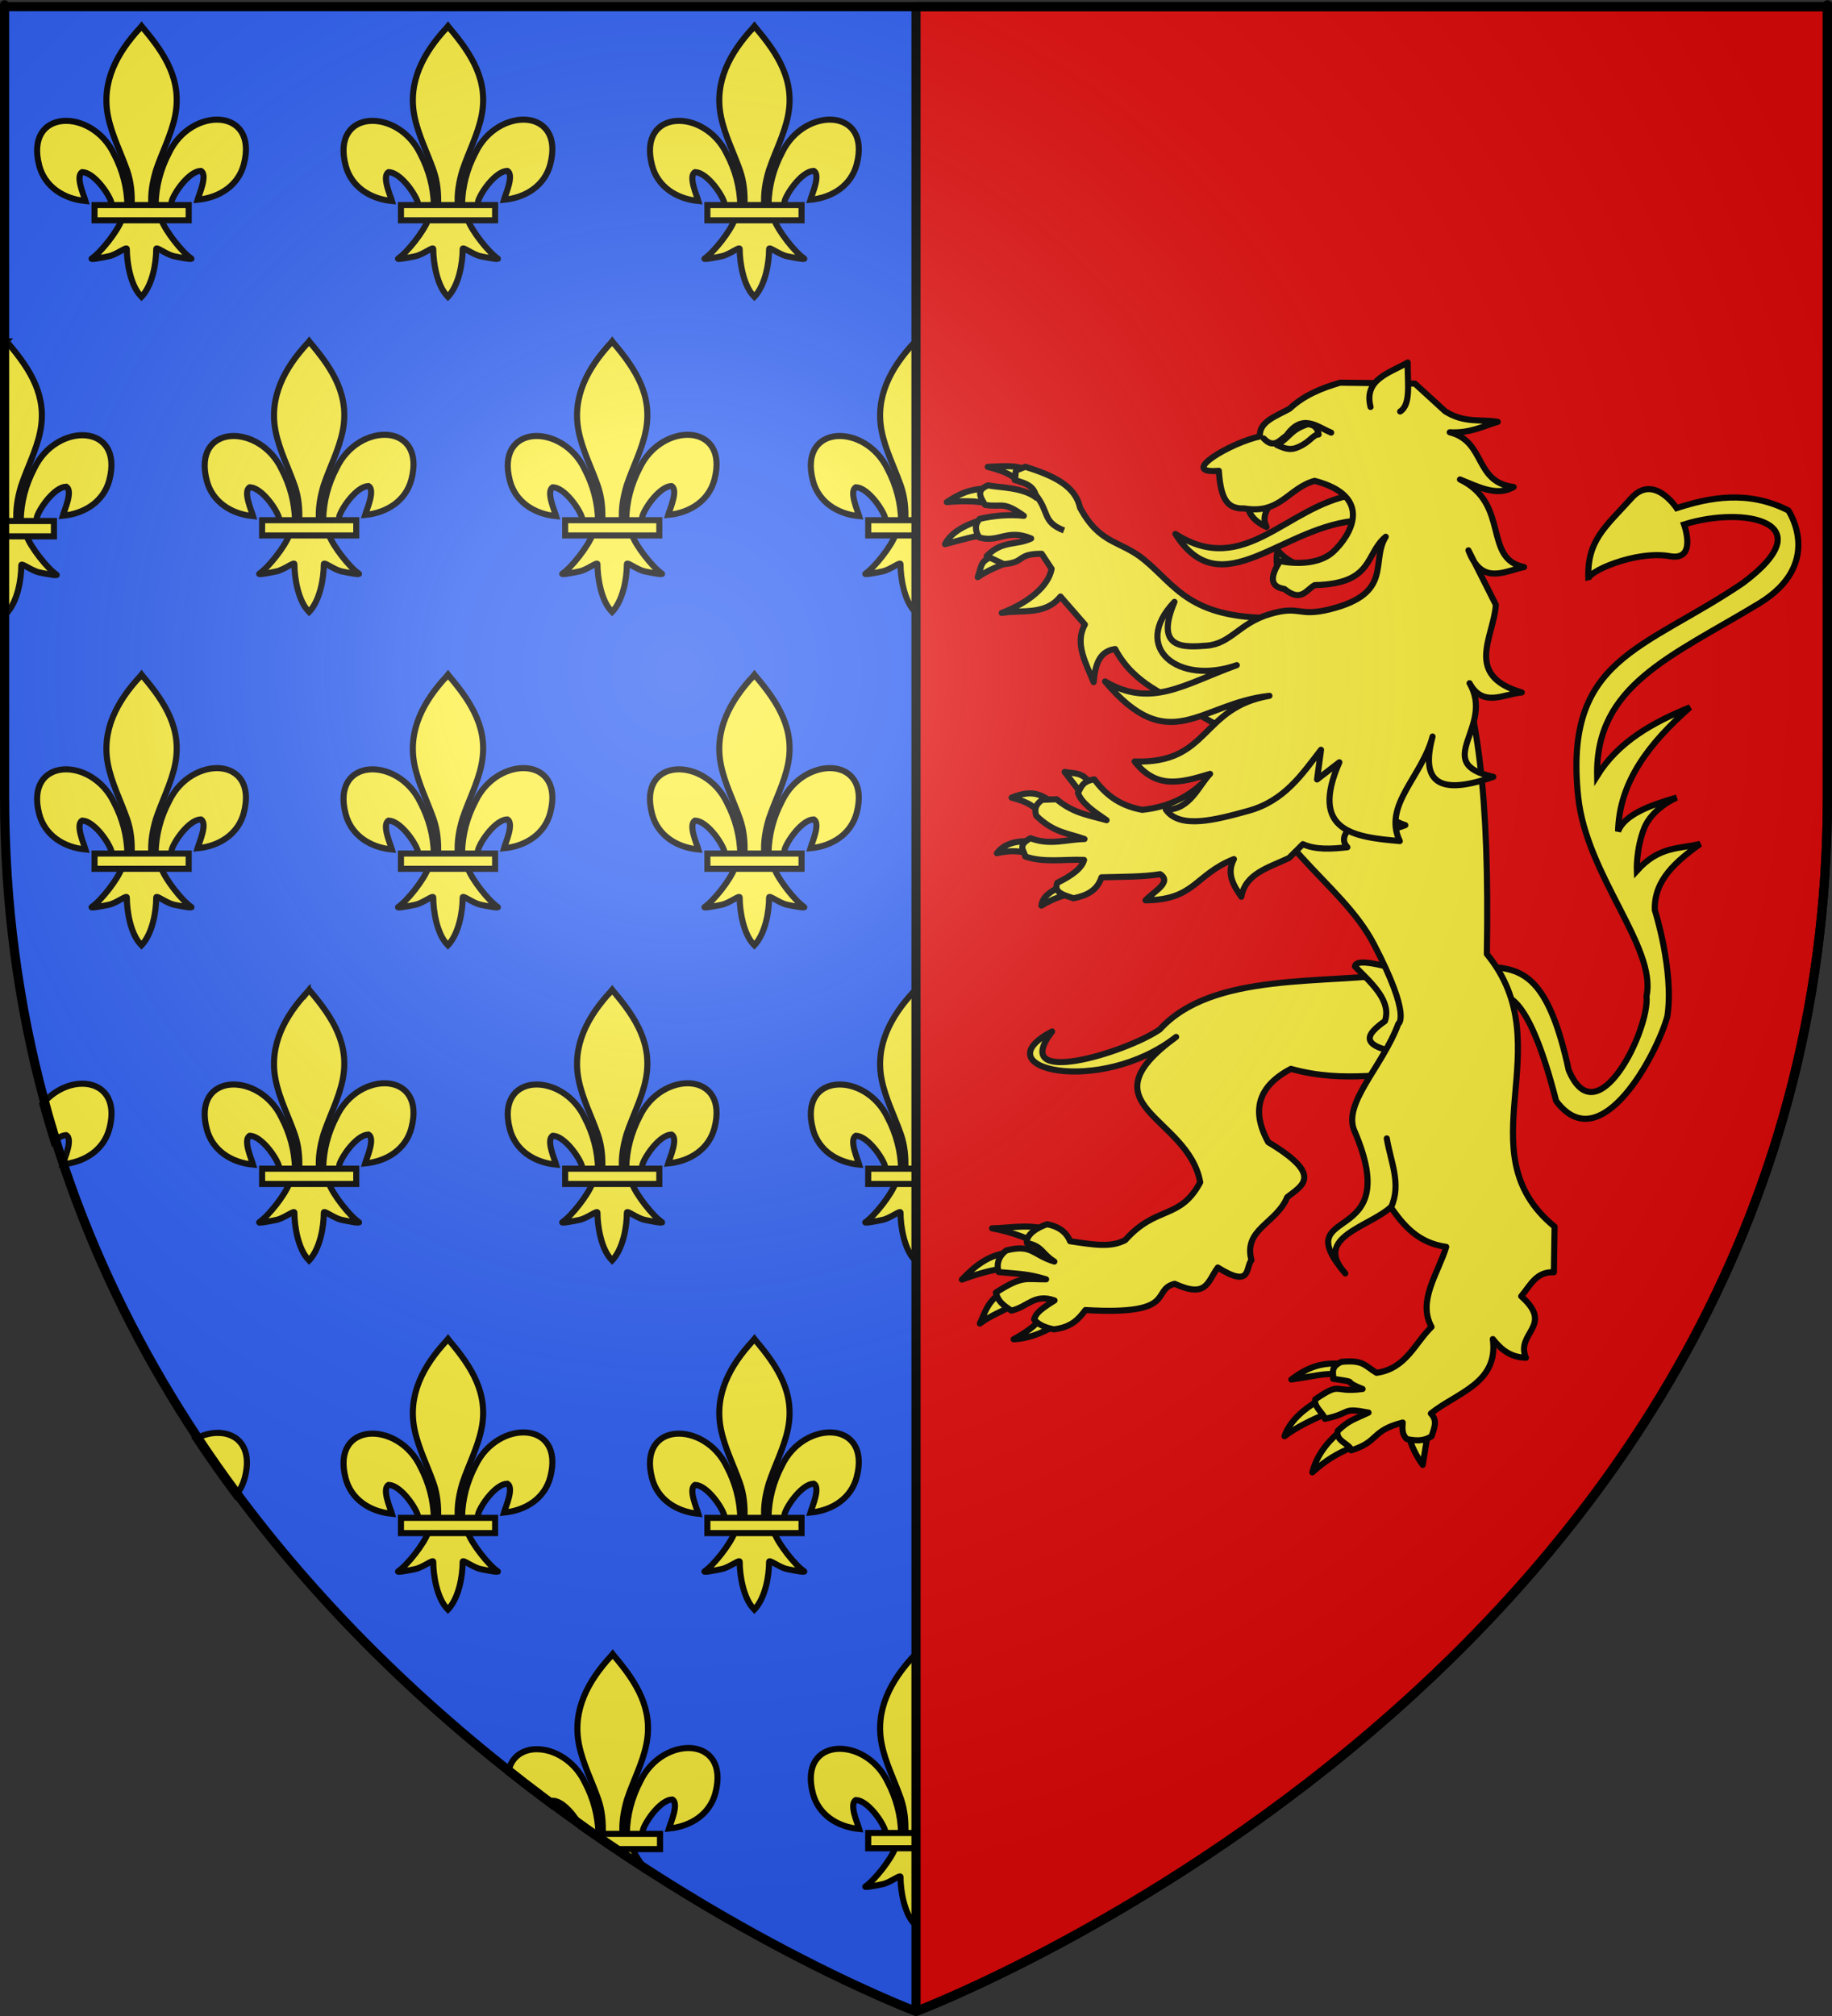 <?xml version="1.0" encoding="UTF-8" standalone="no"?>
<svg
   xmlns:dc="http://purl.org/dc/elements/1.1/"
   xmlns:cc="http://creativecommons.org/ns#"
   xmlns:rdf="http://www.w3.org/1999/02/22-rdf-syntax-ns#"
   xmlns:svg="http://www.w3.org/2000/svg"
   xmlns="http://www.w3.org/2000/svg"
   xmlns:xlink="http://www.w3.org/1999/xlink"
   xmlns:sodipodi="http://sodipodi.sourceforge.net/DTD/sodipodi-0.dtd"
   xmlns:inkscape="http://www.inkscape.org/namespaces/inkscape"
   height="660"
   width="600"
   version="1.0"
   id="svg2"
   sodipodi:version="0.32"
   inkscape:version="0.48.0 r9654"
   sodipodi:docname="Blason_pays_fr_FranceAncien.svg"
   inkscape:export-filename="/Users/olivier/Desktop/Blason Rouge/Blason_Vide_3D.png"
   inkscape:export-xdpi="144"
   inkscape:export-ydpi="144"
   inkscape:output_extension="org.inkscape.output.svg.inkscape">
  <rect width="100%" height="100%" fill="#333333" stroke="none"/>
  <title
     id="title6048">Blason fr Baronnie de Tournon</title>
  <sodipodi:namedview
     inkscape:window-height="758"
     inkscape:window-width="1280"
     inkscape:pageshadow="2"
     inkscape:pageopacity="0.0"
     guidetolerance="10.0"
     gridtolerance="10.0"
     objecttolerance="10.0"
     borderopacity="1.0"
     bordercolor="#666666"
     pagecolor="#ffffff"
     id="base"
     showgrid="false"
     height="660px"
     inkscape:zoom="0.80151515"
     inkscape:cx="370.08211"
     inkscape:cy="331.1708"
     inkscape:window-x="0"
     inkscape:window-y="19"
     inkscape:current-layer="layer4"
     inkscape:window-maximized="1" />
  <desc
     id="desc4">Flag of Canton of Valais (Wallis)</desc>
  <defs
     id="defs6">
    <linearGradient
       id="linearGradient2893">
      <stop
         style="stop-color:white;stop-opacity:0.314;"
         offset="0"
         id="stop2895" />
      <stop
         id="stop2897"
         offset="0.19"
         style="stop-color:white;stop-opacity:0.251;" />
      <stop
         style="stop-color:#6b6b6b;stop-opacity:0.125;"
         offset="0.6"
         id="stop2901" />
      <stop
         style="stop-color:black;stop-opacity:0.125;"
         offset="1"
         id="stop2899" />
    </linearGradient>
    <radialGradient
       inkscape:collect="always"
       xlink:href="#linearGradient2893"
       id="radialGradient3163"
       gradientUnits="userSpaceOnUse"
       gradientTransform="matrix(1.353,0,0,1.349,-77.629,-85.747)"
       cx="221.445"
       cy="226.331"
       fx="221.445"
       fy="226.331"
       r="300" />
  </defs>
  <g
     inkscape:groupmode="layer"
     id="layer3"
     inkscape:label="Fond écu"
     style="display:inline"
     sodipodi:insensitive="true">
    <path
       id="path2855"
       style="fill:#2b5df2;fill-opacity:1;fill-rule:evenodd;stroke:none"
       d="m 300,658.5 c 0,0 298.5,-112.32 298.5,-397.772 0,-285.452 0,-258.552 0,-258.552 l -597,0 0,258.552 C 1.5,546.18 300,658.5 300,658.5 z"
       sodipodi:nodetypes="cccccc"
       inkscape:connector-curvature="0" />
  </g>
  <g
     inkscape:groupmode="layer"
     id="layer4"
     inkscape:label="Meubles"
     style="display:inline"
     sodipodi:insensitive="true">
    <g
       id="g4140"
       inkscape:label="Fond écu"
       style="display:inline"
       transform="translate(-0.9,1.4974297e-4)" />
    <g
       id="g5768">
      <g
         style="fill:#fcef3c;fill-opacity:1;stroke:#000000;stroke-width:20.525;stroke-miterlimit:4;stroke-opacity:1;stroke-dasharray:none;display:inline"
         transform="matrix(0.097,0,0,0.097,11.479,7.883)"
         id="g13648">
        <path
           d="m 407.029,608.699 c 1.425,-61.956 16.751,-119.539 45.29,-174.109 74.714,-157.186 302.92,-153.432 252.615,38.811 -18.537,70.839 -81.509,112.474 -156.319,119.615 5.4,-18.665 35.1,-84.652 11.124,-97.562 -38.338,1.448 -85.944,67.705 -97.393,99.301 -1.653,4.536 -1.19,9.778 -3.036,14.24"
           style="fill:#fcef3c;fill-opacity:1;fill-rule:evenodd;stroke:#000000;stroke-width:20.525;stroke-linecap:butt;stroke-linejoin:miter;stroke-miterlimit:4;stroke-opacity:1;stroke-dasharray:none;display:inline"
           id="path13650"
           sodipodi:nodetypes="ccscscc"
           inkscape:connector-curvature="0" />
        <g
           transform="translate(-38.532,-48.577)"
           style="fill:#fcef3c;fill-opacity:1;stroke:#000000;stroke-width:20.525;stroke-miterlimit:4;stroke-opacity:1;stroke-dasharray:none;display:inline"
           id="g13652">
          <g
             transform="translate(0,4)"
             style="fill:#fcef3c;fill-opacity:1;stroke:#000000;stroke-width:20.525;stroke-miterlimit:4;stroke-opacity:1;stroke-dasharray:none"
             id="g13654">
            <path
               d="M 350.523,657.372 C 349.098,595.416 333.772,537.833 305.233,483.264 230.519,326.078 2.313,329.832 52.618,522.075 71.155,592.914 134.127,634.549 208.937,641.69 203.537,623.025 173.837,557.038 197.813,544.128 c 38.338,1.448 85.944,67.705 97.393,99.301 1.653,4.536 1.19,9.778 3.036,14.24"
               style="fill:#fcef3c;fill-opacity:1;fill-rule:evenodd;stroke:#000000;stroke-width:20.525;stroke-linecap:butt;stroke-linejoin:miter;stroke-miterlimit:4;stroke-opacity:1;stroke-dasharray:none"
               id="path13656"
               sodipodi:nodetypes="ccscscc"
               inkscape:connector-curvature="0" />
            <path
               d="m 393.626,57.12 c -78.714,84.849 -131.565,182.962 -108.781,298.031 12.57,63.484 43.042,122.28 64.531,183.438 13.436,38.37 16.872,78.452 15.281,118.781 l 66.781,0 c -3.197,-40.626 3.807,-79.998 15.281,-118.781 20.474,-61.538 51.626,-119.906 64.531,-183.438 C 535.379,236.372 478.744,146.792 402.813,57.495 l -4.64,-5.918 -4.547,5.543 z"
               style="fill:#fcef3c;fill-opacity:1;fill-rule:nonzero;stroke:#000000;stroke-width:20.525;stroke-linecap:butt;stroke-linejoin:miter;stroke-miterlimit:4;stroke-opacity:1;stroke-dasharray:none"
               id="path13658"
               sodipodi:nodetypes="csccccsccc"
               inkscape:connector-curvature="0" />
            <path
               d="m 331.345,704.401 c -13.962,39.13 -70.888,110.792 -101.125,131.219 -7.842,5.298 37.486,-3.052 57.781,-7.5 26.619,-5.835 61.217,-34.198 60.406,-24.188 -0.076,45.838 12.811,122.324 46.406,157.469 l 3.182,3.388 3.287,-3.388 c 33.578,-39.171 46.238,-108.042 46.406,-157.469 -0.811,-10.01 33.787,18.353 60.406,24.188 20.295,4.448 65.623,12.798 57.781,7.5 -30.237,-20.427 -87.132,-92.089 -101.094,-131.219 l -133.438,0 z"
               style="fill:#fcef3c;fill-opacity:1;fill-rule:evenodd;stroke:#000000;stroke-width:20.525;stroke-linecap:butt;stroke-linejoin:miter;stroke-miterlimit:4;stroke-opacity:1;stroke-dasharray:none"
               id="path13660"
               sodipodi:nodetypes="cssscccssscc"
               inkscape:connector-curvature="0" />
            <rect
               width="317.888"
               height="51.503"
               x="239.352"
               y="655.379"
               style="fill:#fcef3c;fill-opacity:1;stroke:#000000;stroke-width:20.525;stroke-miterlimit:4;stroke-opacity:1;stroke-dasharray:none"
               id="rect13662" />
          </g>
        </g>
      </g>
      <g
         id="g3772"
         transform="matrix(0.097,0,0,0.097,111.839,7.883)"
         style="fill:#fcef3c;fill-opacity:1;stroke:#000000;stroke-width:20.525;stroke-miterlimit:4;stroke-opacity:1;stroke-dasharray:none;display:inline">
        <path
           sodipodi:nodetypes="ccscscc"
           id="path3774"
           style="fill:#fcef3c;fill-opacity:1;fill-rule:evenodd;stroke:#000000;stroke-width:20.525;stroke-linecap:butt;stroke-linejoin:miter;stroke-miterlimit:4;stroke-opacity:1;stroke-dasharray:none;display:inline"
           d="m 407.029,608.699 c 1.425,-61.956 16.751,-119.539 45.29,-174.109 74.714,-157.186 302.92,-153.432 252.615,38.811 -18.537,70.839 -81.509,112.474 -156.319,119.615 5.4,-18.665 35.1,-84.652 11.124,-97.562 -38.338,1.448 -85.944,67.705 -97.393,99.301 -1.653,4.536 -1.19,9.778 -3.036,14.24"
           inkscape:connector-curvature="0" />
        <g
           id="g3776"
           style="fill:#fcef3c;fill-opacity:1;stroke:#000000;stroke-width:20.525;stroke-miterlimit:4;stroke-opacity:1;stroke-dasharray:none;display:inline"
           transform="translate(-38.532,-48.577)">
          <g
             id="g3778"
             style="fill:#fcef3c;fill-opacity:1;stroke:#000000;stroke-width:20.525;stroke-miterlimit:4;stroke-opacity:1;stroke-dasharray:none"
             transform="translate(0,4)">
            <path
               sodipodi:nodetypes="ccscscc"
               id="path3780"
               style="fill:#fcef3c;fill-opacity:1;fill-rule:evenodd;stroke:#000000;stroke-width:20.525;stroke-linecap:butt;stroke-linejoin:miter;stroke-miterlimit:4;stroke-opacity:1;stroke-dasharray:none"
               d="M 350.523,657.372 C 349.098,595.416 333.772,537.833 305.233,483.264 230.519,326.078 2.313,329.832 52.618,522.075 71.155,592.914 134.127,634.549 208.937,641.69 203.537,623.025 173.837,557.038 197.813,544.128 c 38.338,1.448 85.944,67.705 97.393,99.301 1.653,4.536 1.19,9.778 3.036,14.24"
               inkscape:connector-curvature="0" />
            <path
               sodipodi:nodetypes="csccccsccc"
               id="path3782"
               style="fill:#fcef3c;fill-opacity:1;fill-rule:nonzero;stroke:#000000;stroke-width:20.525;stroke-linecap:butt;stroke-linejoin:miter;stroke-miterlimit:4;stroke-opacity:1;stroke-dasharray:none"
               d="m 393.626,57.12 c -78.714,84.849 -131.565,182.962 -108.781,298.031 12.57,63.484 43.042,122.28 64.531,183.438 13.436,38.37 16.872,78.452 15.281,118.781 l 66.781,0 c -3.197,-40.626 3.807,-79.998 15.281,-118.781 20.474,-61.538 51.626,-119.906 64.531,-183.438 C 535.379,236.372 478.744,146.792 402.813,57.495 l -4.64,-5.918 -4.547,5.543 z"
               inkscape:connector-curvature="0" />
            <path
               sodipodi:nodetypes="cssscccssscc"
               id="path3784"
               style="fill:#fcef3c;fill-opacity:1;fill-rule:evenodd;stroke:#000000;stroke-width:20.525;stroke-linecap:butt;stroke-linejoin:miter;stroke-miterlimit:4;stroke-opacity:1;stroke-dasharray:none"
               d="m 331.345,704.401 c -13.962,39.13 -70.888,110.792 -101.125,131.219 -7.842,5.298 37.486,-3.052 57.781,-7.5 26.619,-5.835 61.217,-34.198 60.406,-24.188 -0.076,45.838 12.811,122.324 46.406,157.469 l 3.182,3.388 3.287,-3.388 c 33.578,-39.171 46.238,-108.042 46.406,-157.469 -0.811,-10.01 33.787,18.353 60.406,24.188 20.295,4.448 65.623,12.798 57.781,7.5 -30.237,-20.427 -87.132,-92.089 -101.094,-131.219 l -133.438,0 z"
               inkscape:connector-curvature="0" />
            <rect
               id="rect3786"
               style="fill:#fcef3c;fill-opacity:1;stroke:#000000;stroke-width:20.525;stroke-miterlimit:4;stroke-opacity:1;stroke-dasharray:none"
               y="655.379"
               x="239.352"
               height="51.503"
               width="317.888" />
          </g>
        </g>
      </g>
      <g
         style="fill:#fcef3c;fill-opacity:1;stroke:#000000;stroke-width:20.525;stroke-miterlimit:4;stroke-opacity:1;stroke-dasharray:none;display:inline"
         transform="matrix(0.097,0,0,0.097,212.199,7.883)"
         id="g3788">
        <path
           d="m 407.029,608.699 c 1.425,-61.956 16.751,-119.539 45.29,-174.109 74.714,-157.186 302.92,-153.432 252.615,38.811 -18.537,70.839 -81.509,112.474 -156.319,119.615 5.4,-18.665 35.1,-84.652 11.124,-97.562 -38.338,1.448 -85.944,67.705 -97.393,99.301 -1.653,4.536 -1.19,9.778 -3.036,14.24"
           style="fill:#fcef3c;fill-opacity:1;fill-rule:evenodd;stroke:#000000;stroke-width:20.525;stroke-linecap:butt;stroke-linejoin:miter;stroke-miterlimit:4;stroke-opacity:1;stroke-dasharray:none;display:inline"
           id="path3790"
           sodipodi:nodetypes="ccscscc"
           inkscape:connector-curvature="0" />
        <g
           transform="translate(-38.532,-48.577)"
           style="fill:#fcef3c;fill-opacity:1;stroke:#000000;stroke-width:20.525;stroke-miterlimit:4;stroke-opacity:1;stroke-dasharray:none;display:inline"
           id="g3792">
          <g
             transform="translate(0,4)"
             style="fill:#fcef3c;fill-opacity:1;stroke:#000000;stroke-width:20.525;stroke-miterlimit:4;stroke-opacity:1;stroke-dasharray:none"
             id="g3794">
            <path
               d="M 350.523,657.372 C 349.098,595.416 333.772,537.833 305.233,483.264 230.519,326.078 2.313,329.832 52.618,522.075 71.155,592.914 134.127,634.549 208.937,641.69 203.537,623.025 173.837,557.038 197.813,544.128 c 38.338,1.448 85.944,67.705 97.393,99.301 1.653,4.536 1.19,9.778 3.036,14.24"
               style="fill:#fcef3c;fill-opacity:1;fill-rule:evenodd;stroke:#000000;stroke-width:20.525;stroke-linecap:butt;stroke-linejoin:miter;stroke-miterlimit:4;stroke-opacity:1;stroke-dasharray:none"
               id="path3796"
               sodipodi:nodetypes="ccscscc"
               inkscape:connector-curvature="0" />
            <path
               d="m 393.626,57.12 c -78.714,84.849 -131.565,182.962 -108.781,298.031 12.57,63.484 43.042,122.28 64.531,183.438 13.436,38.37 16.872,78.452 15.281,118.781 l 66.781,0 c -3.197,-40.626 3.807,-79.998 15.281,-118.781 20.474,-61.538 51.626,-119.906 64.531,-183.438 C 535.379,236.372 478.744,146.792 402.813,57.495 l -4.64,-5.918 -4.547,5.543 z"
               style="fill:#fcef3c;fill-opacity:1;fill-rule:nonzero;stroke:#000000;stroke-width:20.525;stroke-linecap:butt;stroke-linejoin:miter;stroke-miterlimit:4;stroke-opacity:1;stroke-dasharray:none"
               id="path3798"
               sodipodi:nodetypes="csccccsccc"
               inkscape:connector-curvature="0" />
            <path
               d="m 331.345,704.401 c -13.962,39.13 -70.888,110.792 -101.125,131.219 -7.842,5.298 37.486,-3.052 57.781,-7.5 26.619,-5.835 61.217,-34.198 60.406,-24.188 -0.076,45.838 12.811,122.324 46.406,157.469 l 3.182,3.388 3.287,-3.388 c 33.578,-39.171 46.238,-108.042 46.406,-157.469 -0.811,-10.01 33.787,18.353 60.406,24.188 20.295,4.448 65.623,12.798 57.781,7.5 -30.237,-20.427 -87.132,-92.089 -101.094,-131.219 l -133.438,0 z"
               style="fill:#fcef3c;fill-opacity:1;fill-rule:evenodd;stroke:#000000;stroke-width:20.525;stroke-linecap:butt;stroke-linejoin:miter;stroke-miterlimit:4;stroke-opacity:1;stroke-dasharray:none"
               id="path3800"
               sodipodi:nodetypes="cssscccssscc"
               inkscape:connector-curvature="0" />
            <rect
               width="317.888"
               height="51.503"
               x="239.352"
               y="655.379"
               style="fill:#fcef3c;fill-opacity:1;stroke:#000000;stroke-width:20.525;stroke-miterlimit:4;stroke-opacity:1;stroke-dasharray:none"
               id="rect3802" />
          </g>
        </g>
      </g>
      <g
         style="fill:#fcef3c;fill-opacity:1;stroke:#000000;stroke-width:20.525;stroke-miterlimit:4;stroke-opacity:1;stroke-dasharray:none;display:inline"
         transform="matrix(0.097,0,0,0.097,66.365,111.058)"
         id="g3868">
        <path
           d="m 407.029,608.699 c 1.425,-61.956 16.751,-119.539 45.29,-174.109 74.714,-157.186 302.92,-153.432 252.615,38.811 -18.537,70.839 -81.509,112.474 -156.319,119.615 5.4,-18.665 35.1,-84.652 11.124,-97.562 -38.338,1.448 -85.944,67.705 -97.393,99.301 -1.653,4.536 -1.19,9.778 -3.036,14.24"
           style="fill:#fcef3c;fill-opacity:1;fill-rule:evenodd;stroke:#000000;stroke-width:20.525;stroke-linecap:butt;stroke-linejoin:miter;stroke-miterlimit:4;stroke-opacity:1;stroke-dasharray:none;display:inline"
           id="path3870"
           sodipodi:nodetypes="ccscscc"
           inkscape:connector-curvature="0" />
        <g
           transform="translate(-38.532,-48.577)"
           style="fill:#fcef3c;fill-opacity:1;stroke:#000000;stroke-width:20.525;stroke-miterlimit:4;stroke-opacity:1;stroke-dasharray:none;display:inline"
           id="g3872">
          <g
             transform="translate(0,4)"
             style="fill:#fcef3c;fill-opacity:1;stroke:#000000;stroke-width:20.525;stroke-miterlimit:4;stroke-opacity:1;stroke-dasharray:none"
             id="g3874">
            <path
               d="M 350.523,657.372 C 349.098,595.416 333.772,537.833 305.233,483.264 230.519,326.078 2.313,329.832 52.618,522.075 71.155,592.914 134.127,634.549 208.937,641.69 203.537,623.025 173.837,557.038 197.813,544.128 c 38.338,1.448 85.944,67.705 97.393,99.301 1.653,4.536 1.19,9.778 3.036,14.24"
               style="fill:#fcef3c;fill-opacity:1;fill-rule:evenodd;stroke:#000000;stroke-width:20.525;stroke-linecap:butt;stroke-linejoin:miter;stroke-miterlimit:4;stroke-opacity:1;stroke-dasharray:none"
               id="path3876"
               sodipodi:nodetypes="ccscscc"
               inkscape:connector-curvature="0" />
            <path
               d="m 393.626,57.12 c -78.714,84.849 -131.565,182.962 -108.781,298.031 12.57,63.484 43.042,122.28 64.531,183.438 13.436,38.37 16.872,78.452 15.281,118.781 l 66.781,0 c -3.197,-40.626 3.807,-79.998 15.281,-118.781 20.474,-61.538 51.626,-119.906 64.531,-183.438 C 535.379,236.372 478.744,146.792 402.813,57.495 l -4.64,-5.918 -4.547,5.543 z"
               style="fill:#fcef3c;fill-opacity:1;fill-rule:nonzero;stroke:#000000;stroke-width:20.525;stroke-linecap:butt;stroke-linejoin:miter;stroke-miterlimit:4;stroke-opacity:1;stroke-dasharray:none"
               id="path3878"
               sodipodi:nodetypes="csccccsccc"
               inkscape:connector-curvature="0" />
            <path
               d="m 331.345,704.401 c -13.962,39.13 -70.888,110.792 -101.125,131.219 -7.842,5.298 37.486,-3.052 57.781,-7.5 26.619,-5.835 61.217,-34.198 60.406,-24.188 -0.076,45.838 12.811,122.324 46.406,157.469 l 3.182,3.388 3.287,-3.388 c 33.578,-39.171 46.238,-108.042 46.406,-157.469 -0.811,-10.01 33.787,18.353 60.406,24.188 20.295,4.448 65.623,12.798 57.781,7.5 -30.237,-20.427 -87.132,-92.089 -101.094,-131.219 l -133.438,0 z"
               style="fill:#fcef3c;fill-opacity:1;fill-rule:evenodd;stroke:#000000;stroke-width:20.525;stroke-linecap:butt;stroke-linejoin:miter;stroke-miterlimit:4;stroke-opacity:1;stroke-dasharray:none"
               id="path3880"
               sodipodi:nodetypes="cssscccssscc"
               inkscape:connector-curvature="0" />
            <rect
               width="317.888"
               height="51.503"
               x="239.352"
               y="655.379"
               style="fill:#fcef3c;fill-opacity:1;stroke:#000000;stroke-width:20.525;stroke-miterlimit:4;stroke-opacity:1;stroke-dasharray:none"
               id="rect3882" />
          </g>
        </g>
      </g>
      <g
         id="g3884"
         transform="matrix(0.097,0,0,0.097,165.617,111.058)"
         style="fill:#fcef3c;fill-opacity:1;stroke:#000000;stroke-width:20.525;stroke-miterlimit:4;stroke-opacity:1;stroke-dasharray:none;display:inline">
        <path
           sodipodi:nodetypes="ccscscc"
           id="path3886"
           style="fill:#fcef3c;fill-opacity:1;fill-rule:evenodd;stroke:#000000;stroke-width:20.525;stroke-linecap:butt;stroke-linejoin:miter;stroke-miterlimit:4;stroke-opacity:1;stroke-dasharray:none;display:inline"
           d="m 407.029,608.699 c 1.425,-61.956 16.751,-119.539 45.29,-174.109 74.714,-157.186 302.92,-153.432 252.615,38.811 -18.537,70.839 -81.509,112.474 -156.319,119.615 5.4,-18.665 35.1,-84.652 11.124,-97.562 -38.338,1.448 -85.944,67.705 -97.393,99.301 -1.653,4.536 -1.19,9.778 -3.036,14.24"
           inkscape:connector-curvature="0" />
        <g
           id="g3888"
           style="fill:#fcef3c;fill-opacity:1;stroke:#000000;stroke-width:20.525;stroke-miterlimit:4;stroke-opacity:1;stroke-dasharray:none;display:inline"
           transform="translate(-38.532,-48.577)">
          <g
             id="g3890"
             style="fill:#fcef3c;fill-opacity:1;stroke:#000000;stroke-width:20.525;stroke-miterlimit:4;stroke-opacity:1;stroke-dasharray:none"
             transform="translate(0,4)">
            <path
               sodipodi:nodetypes="ccscscc"
               id="path3892"
               style="fill:#fcef3c;fill-opacity:1;fill-rule:evenodd;stroke:#000000;stroke-width:20.525;stroke-linecap:butt;stroke-linejoin:miter;stroke-miterlimit:4;stroke-opacity:1;stroke-dasharray:none"
               d="M 350.523,657.372 C 349.098,595.416 333.772,537.833 305.233,483.264 230.519,326.078 2.313,329.832 52.618,522.075 71.155,592.914 134.127,634.549 208.937,641.69 203.537,623.025 173.837,557.038 197.813,544.128 c 38.338,1.448 85.944,67.705 97.393,99.301 1.653,4.536 1.19,9.778 3.036,14.24"
               inkscape:connector-curvature="0" />
            <path
               sodipodi:nodetypes="csccccsccc"
               id="path3894"
               style="fill:#fcef3c;fill-opacity:1;fill-rule:nonzero;stroke:#000000;stroke-width:20.525;stroke-linecap:butt;stroke-linejoin:miter;stroke-miterlimit:4;stroke-opacity:1;stroke-dasharray:none"
               d="m 393.626,57.12 c -78.714,84.849 -131.565,182.962 -108.781,298.031 12.57,63.484 43.042,122.28 64.531,183.438 13.436,38.37 16.872,78.452 15.281,118.781 l 66.781,0 c -3.197,-40.626 3.807,-79.998 15.281,-118.781 20.474,-61.538 51.626,-119.906 64.531,-183.438 C 535.379,236.372 478.744,146.792 402.813,57.495 l -4.64,-5.918 -4.547,5.543 z"
               inkscape:connector-curvature="0" />
            <path
               sodipodi:nodetypes="cssscccssscc"
               id="path3896"
               style="fill:#fcef3c;fill-opacity:1;fill-rule:evenodd;stroke:#000000;stroke-width:20.525;stroke-linecap:butt;stroke-linejoin:miter;stroke-miterlimit:4;stroke-opacity:1;stroke-dasharray:none"
               d="m 331.345,704.401 c -13.962,39.13 -70.888,110.792 -101.125,131.219 -7.842,5.298 37.486,-3.052 57.781,-7.5 26.619,-5.835 61.217,-34.198 60.406,-24.188 -0.076,45.838 12.811,122.324 46.406,157.469 l 3.182,3.388 3.287,-3.388 c 33.578,-39.171 46.238,-108.042 46.406,-157.469 -0.811,-10.01 33.787,18.353 60.406,24.188 20.295,4.448 65.623,12.798 57.781,7.5 -30.237,-20.427 -87.132,-92.089 -101.094,-131.219 l -133.438,0 z"
               inkscape:connector-curvature="0" />
            <rect
               id="rect3898"
               style="fill:#fcef3c;fill-opacity:1;stroke:#000000;stroke-width:20.525;stroke-miterlimit:4;stroke-opacity:1;stroke-dasharray:none"
               y="655.379"
               x="239.352"
               height="51.503"
               width="317.888" />
          </g>
        </g>
      </g>
      <g
         style="fill:#fcef3c;fill-opacity:1;stroke:#000000;stroke-width:20.525;stroke-miterlimit:4;stroke-opacity:1;stroke-dasharray:none;display:inline"
         transform="matrix(0.097,0,0,0.097,264.87,111.058)"
         id="g3900">
        <path
           d="m 407.029,608.699 c 1.425,-61.956 16.751,-119.539 45.29,-174.109 74.714,-157.186 302.92,-153.432 252.615,38.811 -18.537,70.839 -81.509,112.474 -156.319,119.615 5.4,-18.665 35.1,-84.652 11.124,-97.562 -38.338,1.448 -85.944,67.705 -97.393,99.301 -1.653,4.536 -1.19,9.778 -3.036,14.24"
           style="fill:#fcef3c;fill-opacity:1;fill-rule:evenodd;stroke:#000000;stroke-width:20.525;stroke-linecap:butt;stroke-linejoin:miter;stroke-miterlimit:4;stroke-opacity:1;stroke-dasharray:none;display:inline"
           id="path3902"
           sodipodi:nodetypes="ccscscc"
           inkscape:connector-curvature="0" />
        <g
           transform="translate(-38.532,-48.577)"
           style="fill:#fcef3c;fill-opacity:1;stroke:#000000;stroke-width:20.525;stroke-miterlimit:4;stroke-opacity:1;stroke-dasharray:none;display:inline"
           id="g3904">
          <g
             transform="translate(0,4)"
             style="fill:#fcef3c;fill-opacity:1;stroke:#000000;stroke-width:20.525;stroke-miterlimit:4;stroke-opacity:1;stroke-dasharray:none"
             id="g3906">
            <path
               d="M 350.523,657.372 C 349.098,595.416 333.772,537.833 305.233,483.264 230.519,326.078 2.313,329.832 52.618,522.075 71.155,592.914 134.127,634.549 208.937,641.69 203.537,623.025 173.837,557.038 197.813,544.128 c 38.338,1.448 85.944,67.705 97.393,99.301 1.653,4.536 1.19,9.778 3.036,14.24"
               style="fill:#fcef3c;fill-opacity:1;fill-rule:evenodd;stroke:#000000;stroke-width:20.525;stroke-linecap:butt;stroke-linejoin:miter;stroke-miterlimit:4;stroke-opacity:1;stroke-dasharray:none"
               id="path3908"
               sodipodi:nodetypes="ccscscc"
               inkscape:connector-curvature="0" />
            <path
               d="m 393.626,57.12 c -78.714,84.849 -131.565,182.962 -108.781,298.031 12.57,63.484 43.042,122.28 64.531,183.438 13.436,38.37 16.872,78.452 15.281,118.781 l 66.781,0 c -3.197,-40.626 3.807,-79.998 15.281,-118.781 20.474,-61.538 51.626,-119.906 64.531,-183.438 C 535.379,236.372 478.744,146.792 402.813,57.495 l -4.64,-5.918 -4.547,5.543 z"
               style="fill:#fcef3c;fill-opacity:1;fill-rule:nonzero;stroke:#000000;stroke-width:20.525;stroke-linecap:butt;stroke-linejoin:miter;stroke-miterlimit:4;stroke-opacity:1;stroke-dasharray:none"
               id="path3910"
               sodipodi:nodetypes="csccccsccc"
               inkscape:connector-curvature="0" />
            <path
               d="m 331.345,704.401 c -13.962,39.13 -70.888,110.792 -101.125,131.219 -7.842,5.298 37.486,-3.052 57.781,-7.5 26.619,-5.835 61.217,-34.198 60.406,-24.188 -0.076,45.838 12.811,122.324 46.406,157.469 l 3.182,3.388 3.287,-3.388 c 33.578,-39.171 46.238,-108.042 46.406,-157.469 -0.811,-10.01 33.787,18.353 60.406,24.188 20.295,4.448 65.623,12.798 57.781,7.5 -30.237,-20.427 -87.132,-92.089 -101.094,-131.219 l -133.438,0 z"
               style="fill:#fcef3c;fill-opacity:1;fill-rule:evenodd;stroke:#000000;stroke-width:20.525;stroke-linecap:butt;stroke-linejoin:miter;stroke-miterlimit:4;stroke-opacity:1;stroke-dasharray:none"
               id="path3912"
               sodipodi:nodetypes="cssscccssscc"
               inkscape:connector-curvature="0" />
            <rect
               width="317.888"
               height="51.503"
               x="239.352"
               y="655.379"
               style="fill:#fcef3c;fill-opacity:1;stroke:#000000;stroke-width:20.525;stroke-miterlimit:4;stroke-opacity:1;stroke-dasharray:none"
               id="rect3914" />
          </g>
        </g>
      </g>
      <path
         d="m 6.775,170.372 c 0.139,-6.037 1.632,-11.648 4.413,-16.966 7.28,-15.317 29.518,-14.951 24.616,3.782 -1.806,6.903 -7.943,10.96 -15.232,11.656 0.526,-1.819 3.42,-8.249 1.084,-9.507 -3.736,0.141 -8.375,6.597 -9.49,9.676 -0.161,0.442 -0.116,0.953 -0.296,1.388"
         style="fill:#fcef3c;fill-opacity:1;fill-rule:evenodd;stroke:#000000;stroke-width:2;stroke-linecap:butt;stroke-linejoin:miter;stroke-miterlimit:4;stroke-opacity:1;stroke-dasharray:none;display:inline"
         id="path20628"
         sodipodi:nodetypes="ccscscc"
         inkscape:connector-curvature="0" />
      <path
         style="fill:#fcef3c;fill-opacity:1;fill-rule:nonzero;stroke:#000000;stroke-width:2;stroke-linecap:butt;stroke-linejoin:miter;stroke-miterlimit:4;stroke-opacity:1;stroke-dasharray:none"
         d="m 2.162,111.75 -0.438,0.531 c -0.384,0.413 -0.755,0.83 -1.125,1.25 l 0,57.25 4.812,0 c -0.311,-3.959 0.351,-7.815 1.469,-11.594 1.995,-5.997 5.024,-11.684 6.281,-17.875 2.351,-11.574 -3.164,-20.299 -10.563,-29 l -0.438,-0.562 z"
         id="path20636"
         inkscape:connector-curvature="0" />
      <path
         style="fill:#fcef3c;fill-opacity:1;fill-rule:evenodd;stroke:#000000;stroke-width:2;stroke-linecap:butt;stroke-linejoin:miter;stroke-miterlimit:4;stroke-opacity:1;stroke-dasharray:none"
         d="m 0.6,175.344 0,23.438 c 0.374,0.6 0.772,1.157 1.219,1.625 l 0.312,0.312 0.344,-0.312 c 3.272,-3.817 4.484,-10.527 4.5,-15.344 -0.079,-0.975 3.312,1.775 5.906,2.344 1.978,0.433 6.389,1.235 5.625,0.719 -2.946,-1.99 -8.483,-8.968 -9.844,-12.781 l -8.062,0 z"
         id="path20638"
         inkscape:connector-curvature="0" />
      <path
         style="fill:#fcef3c;fill-opacity:1;stroke:#000000;stroke-width:2;stroke-miterlimit:4;stroke-opacity:1;stroke-dasharray:none"
         d="m 0.6,170.563 0,5.031 17.063,0 0,-5.031 -17.063,0 z"
         id="rect20640"
         inkscape:connector-curvature="0" />
      <g
         id="g20750"
         transform="matrix(0.097,0,0,0.097,11.479,220.186)"
         style="fill:#fcef3c;fill-opacity:1;stroke:#000000;stroke-width:20.525;stroke-miterlimit:4;stroke-opacity:1;stroke-dasharray:none;display:inline">
        <path
           sodipodi:nodetypes="ccscscc"
           id="path20752"
           style="fill:#fcef3c;fill-opacity:1;fill-rule:evenodd;stroke:#000000;stroke-width:20.525;stroke-linecap:butt;stroke-linejoin:miter;stroke-miterlimit:4;stroke-opacity:1;stroke-dasharray:none;display:inline"
           d="m 407.029,608.699 c 1.425,-61.956 16.751,-119.539 45.29,-174.109 74.714,-157.186 302.92,-153.432 252.615,38.811 -18.537,70.839 -81.509,112.474 -156.319,119.615 5.4,-18.665 35.1,-84.652 11.124,-97.562 -38.338,1.448 -85.944,67.705 -97.393,99.301 -1.653,4.536 -1.19,9.778 -3.036,14.24"
           inkscape:connector-curvature="0" />
        <g
           id="g20754"
           style="fill:#fcef3c;fill-opacity:1;stroke:#000000;stroke-width:20.525;stroke-miterlimit:4;stroke-opacity:1;stroke-dasharray:none;display:inline"
           transform="translate(-38.532,-48.577)">
          <g
             id="g20756"
             style="fill:#fcef3c;fill-opacity:1;stroke:#000000;stroke-width:20.525;stroke-miterlimit:4;stroke-opacity:1;stroke-dasharray:none"
             transform="translate(0,4)">
            <path
               sodipodi:nodetypes="ccscscc"
               id="path20758"
               style="fill:#fcef3c;fill-opacity:1;fill-rule:evenodd;stroke:#000000;stroke-width:20.525;stroke-linecap:butt;stroke-linejoin:miter;stroke-miterlimit:4;stroke-opacity:1;stroke-dasharray:none"
               d="M 350.523,657.372 C 349.098,595.416 333.772,537.833 305.233,483.264 230.519,326.078 2.313,329.832 52.618,522.075 71.155,592.914 134.127,634.549 208.937,641.69 203.537,623.025 173.837,557.038 197.813,544.128 c 38.338,1.448 85.944,67.705 97.393,99.301 1.653,4.536 1.19,9.778 3.036,14.24"
               inkscape:connector-curvature="0" />
            <path
               sodipodi:nodetypes="csccccsccc"
               id="path20760"
               style="fill:#fcef3c;fill-opacity:1;fill-rule:nonzero;stroke:#000000;stroke-width:20.525;stroke-linecap:butt;stroke-linejoin:miter;stroke-miterlimit:4;stroke-opacity:1;stroke-dasharray:none"
               d="m 393.626,57.12 c -78.714,84.849 -131.565,182.962 -108.781,298.031 12.57,63.484 43.042,122.28 64.531,183.438 13.436,38.37 16.872,78.452 15.281,118.781 l 66.781,0 c -3.197,-40.626 3.807,-79.998 15.281,-118.781 20.474,-61.538 51.626,-119.906 64.531,-183.438 C 535.379,236.372 478.744,146.792 402.813,57.495 l -4.64,-5.918 -4.547,5.543 z"
               inkscape:connector-curvature="0" />
            <path
               sodipodi:nodetypes="cssscccssscc"
               id="path20762"
               style="fill:#fcef3c;fill-opacity:1;fill-rule:evenodd;stroke:#000000;stroke-width:20.525;stroke-linecap:butt;stroke-linejoin:miter;stroke-miterlimit:4;stroke-opacity:1;stroke-dasharray:none"
               d="m 331.345,704.401 c -13.962,39.13 -70.888,110.792 -101.125,131.219 -7.842,5.298 37.486,-3.052 57.781,-7.5 26.619,-5.835 61.217,-34.198 60.406,-24.188 -0.076,45.838 12.811,122.324 46.406,157.469 l 3.182,3.388 3.287,-3.388 c 33.578,-39.171 46.238,-108.042 46.406,-157.469 -0.811,-10.01 33.787,18.353 60.406,24.188 20.295,4.448 65.623,12.798 57.781,7.5 -30.237,-20.427 -87.132,-92.089 -101.094,-131.219 l -133.438,0 z"
               inkscape:connector-curvature="0" />
            <rect
               id="rect20764"
               style="fill:#fcef3c;fill-opacity:1;stroke:#000000;stroke-width:20.525;stroke-miterlimit:4;stroke-opacity:1;stroke-dasharray:none"
               y="655.379"
               x="239.352"
               height="51.503"
               width="317.888" />
          </g>
        </g>
      </g>
      <g
         style="fill:#fcef3c;fill-opacity:1;stroke:#000000;stroke-width:20.525;stroke-miterlimit:4;stroke-opacity:1;stroke-dasharray:none;display:inline"
         transform="matrix(0.097,0,0,0.097,111.839,220.186)"
         id="g20766">
        <path
           d="m 407.029,608.699 c 1.425,-61.956 16.751,-119.539 45.29,-174.109 74.714,-157.186 302.92,-153.432 252.615,38.811 -18.537,70.839 -81.509,112.474 -156.319,119.615 5.4,-18.665 35.1,-84.652 11.124,-97.562 -38.338,1.448 -85.944,67.705 -97.393,99.301 -1.653,4.536 -1.19,9.778 -3.036,14.24"
           style="fill:#fcef3c;fill-opacity:1;fill-rule:evenodd;stroke:#000000;stroke-width:20.525;stroke-linecap:butt;stroke-linejoin:miter;stroke-miterlimit:4;stroke-opacity:1;stroke-dasharray:none;display:inline"
           id="path20768"
           sodipodi:nodetypes="ccscscc"
           inkscape:connector-curvature="0" />
        <g
           transform="translate(-38.532,-48.577)"
           style="fill:#fcef3c;fill-opacity:1;stroke:#000000;stroke-width:20.525;stroke-miterlimit:4;stroke-opacity:1;stroke-dasharray:none;display:inline"
           id="g20770">
          <g
             transform="translate(0,4)"
             style="fill:#fcef3c;fill-opacity:1;stroke:#000000;stroke-width:20.525;stroke-miterlimit:4;stroke-opacity:1;stroke-dasharray:none"
             id="g20772">
            <path
               d="M 350.523,657.372 C 349.098,595.416 333.772,537.833 305.233,483.264 230.519,326.078 2.313,329.832 52.618,522.075 71.155,592.914 134.127,634.549 208.937,641.69 203.537,623.025 173.837,557.038 197.813,544.128 c 38.338,1.448 85.944,67.705 97.393,99.301 1.653,4.536 1.19,9.778 3.036,14.24"
               style="fill:#fcef3c;fill-opacity:1;fill-rule:evenodd;stroke:#000000;stroke-width:20.525;stroke-linecap:butt;stroke-linejoin:miter;stroke-miterlimit:4;stroke-opacity:1;stroke-dasharray:none"
               id="path20774"
               sodipodi:nodetypes="ccscscc"
               inkscape:connector-curvature="0" />
            <path
               d="m 393.626,57.12 c -78.714,84.849 -131.565,182.962 -108.781,298.031 12.57,63.484 43.042,122.28 64.531,183.438 13.436,38.37 16.872,78.452 15.281,118.781 l 66.781,0 c -3.197,-40.626 3.807,-79.998 15.281,-118.781 20.474,-61.538 51.626,-119.906 64.531,-183.438 C 535.379,236.372 478.744,146.792 402.813,57.495 l -4.64,-5.918 -4.547,5.543 z"
               style="fill:#fcef3c;fill-opacity:1;fill-rule:nonzero;stroke:#000000;stroke-width:20.525;stroke-linecap:butt;stroke-linejoin:miter;stroke-miterlimit:4;stroke-opacity:1;stroke-dasharray:none"
               id="path20776"
               sodipodi:nodetypes="csccccsccc"
               inkscape:connector-curvature="0" />
            <path
               d="m 331.345,704.401 c -13.962,39.13 -70.888,110.792 -101.125,131.219 -7.842,5.298 37.486,-3.052 57.781,-7.5 26.619,-5.835 61.217,-34.198 60.406,-24.188 -0.076,45.838 12.811,122.324 46.406,157.469 l 3.182,3.388 3.287,-3.388 c 33.578,-39.171 46.238,-108.042 46.406,-157.469 -0.811,-10.01 33.787,18.353 60.406,24.188 20.295,4.448 65.623,12.798 57.781,7.5 -30.237,-20.427 -87.132,-92.089 -101.094,-131.219 l -133.438,0 z"
               style="fill:#fcef3c;fill-opacity:1;fill-rule:evenodd;stroke:#000000;stroke-width:20.525;stroke-linecap:butt;stroke-linejoin:miter;stroke-miterlimit:4;stroke-opacity:1;stroke-dasharray:none"
               id="path20778"
               sodipodi:nodetypes="cssscccssscc"
               inkscape:connector-curvature="0" />
            <rect
               width="317.888"
               height="51.503"
               x="239.352"
               y="655.379"
               style="fill:#fcef3c;fill-opacity:1;stroke:#000000;stroke-width:20.525;stroke-miterlimit:4;stroke-opacity:1;stroke-dasharray:none"
               id="rect20780" />
          </g>
        </g>
      </g>
      <g
         id="g20782"
         transform="matrix(0.097,0,0,0.097,212.199,220.186)"
         style="fill:#fcef3c;fill-opacity:1;stroke:#000000;stroke-width:20.525;stroke-miterlimit:4;stroke-opacity:1;stroke-dasharray:none;display:inline">
        <path
           sodipodi:nodetypes="ccscscc"
           id="path20784"
           style="fill:#fcef3c;fill-opacity:1;fill-rule:evenodd;stroke:#000000;stroke-width:20.525;stroke-linecap:butt;stroke-linejoin:miter;stroke-miterlimit:4;stroke-opacity:1;stroke-dasharray:none;display:inline"
           d="m 407.029,608.699 c 1.425,-61.956 16.751,-119.539 45.29,-174.109 74.714,-157.186 302.92,-153.432 252.615,38.811 -18.537,70.839 -81.509,112.474 -156.319,119.615 5.4,-18.665 35.1,-84.652 11.124,-97.562 -38.338,1.448 -85.944,67.705 -97.393,99.301 -1.653,4.536 -1.19,9.778 -3.036,14.24"
           inkscape:connector-curvature="0" />
        <g
           id="g20786"
           style="fill:#fcef3c;fill-opacity:1;stroke:#000000;stroke-width:20.525;stroke-miterlimit:4;stroke-opacity:1;stroke-dasharray:none;display:inline"
           transform="translate(-38.532,-48.577)">
          <g
             id="g20788"
             style="fill:#fcef3c;fill-opacity:1;stroke:#000000;stroke-width:20.525;stroke-miterlimit:4;stroke-opacity:1;stroke-dasharray:none"
             transform="translate(0,4)">
            <path
               sodipodi:nodetypes="ccscscc"
               id="path20790"
               style="fill:#fcef3c;fill-opacity:1;fill-rule:evenodd;stroke:#000000;stroke-width:20.525;stroke-linecap:butt;stroke-linejoin:miter;stroke-miterlimit:4;stroke-opacity:1;stroke-dasharray:none"
               d="M 350.523,657.372 C 349.098,595.416 333.772,537.833 305.233,483.264 230.519,326.078 2.313,329.832 52.618,522.075 71.155,592.914 134.127,634.549 208.937,641.69 203.537,623.025 173.837,557.038 197.813,544.128 c 38.338,1.448 85.944,67.705 97.393,99.301 1.653,4.536 1.19,9.778 3.036,14.24"
               inkscape:connector-curvature="0" />
            <path
               sodipodi:nodetypes="csccccsccc"
               id="path20792"
               style="fill:#fcef3c;fill-opacity:1;fill-rule:nonzero;stroke:#000000;stroke-width:20.525;stroke-linecap:butt;stroke-linejoin:miter;stroke-miterlimit:4;stroke-opacity:1;stroke-dasharray:none"
               d="m 393.626,57.12 c -78.714,84.849 -131.565,182.962 -108.781,298.031 12.57,63.484 43.042,122.28 64.531,183.438 13.436,38.37 16.872,78.452 15.281,118.781 l 66.781,0 c -3.197,-40.626 3.807,-79.998 15.281,-118.781 20.474,-61.538 51.626,-119.906 64.531,-183.438 C 535.379,236.372 478.744,146.792 402.813,57.495 l -4.64,-5.918 -4.547,5.543 z"
               inkscape:connector-curvature="0" />
            <path
               sodipodi:nodetypes="cssscccssscc"
               id="path20794"
               style="fill:#fcef3c;fill-opacity:1;fill-rule:evenodd;stroke:#000000;stroke-width:20.525;stroke-linecap:butt;stroke-linejoin:miter;stroke-miterlimit:4;stroke-opacity:1;stroke-dasharray:none"
               d="m 331.345,704.401 c -13.962,39.13 -70.888,110.792 -101.125,131.219 -7.842,5.298 37.486,-3.052 57.781,-7.5 26.619,-5.835 61.217,-34.198 60.406,-24.188 -0.076,45.838 12.811,122.324 46.406,157.469 l 3.182,3.388 3.287,-3.388 c 33.578,-39.171 46.238,-108.042 46.406,-157.469 -0.811,-10.01 33.787,18.353 60.406,24.188 20.295,4.448 65.623,12.798 57.781,7.5 -30.237,-20.427 -87.132,-92.089 -101.094,-131.219 l -133.438,0 z"
               inkscape:connector-curvature="0" />
            <rect
               id="rect20796"
               style="fill:#fcef3c;fill-opacity:1;stroke:#000000;stroke-width:20.525;stroke-miterlimit:4;stroke-opacity:1;stroke-dasharray:none"
               y="655.379"
               x="239.352"
               height="51.503"
               width="317.888" />
          </g>
        </g>
      </g>
      <g
         id="g20798"
         transform="matrix(0.097,0,0,0.097,66.365,323.361)"
         style="fill:#fcef3c;fill-opacity:1;stroke:#000000;stroke-width:20.525;stroke-miterlimit:4;stroke-opacity:1;stroke-dasharray:none;display:inline">
        <path
           sodipodi:nodetypes="ccscscc"
           id="path20800"
           style="fill:#fcef3c;fill-opacity:1;fill-rule:evenodd;stroke:#000000;stroke-width:20.525;stroke-linecap:butt;stroke-linejoin:miter;stroke-miterlimit:4;stroke-opacity:1;stroke-dasharray:none;display:inline"
           d="m 407.029,608.699 c 1.425,-61.956 16.751,-119.539 45.29,-174.109 74.714,-157.186 302.92,-153.432 252.615,38.811 -18.537,70.839 -81.509,112.474 -156.319,119.615 5.4,-18.665 35.1,-84.652 11.124,-97.562 -38.338,1.448 -85.944,67.705 -97.393,99.301 -1.653,4.536 -1.19,9.778 -3.036,14.24"
           inkscape:connector-curvature="0" />
        <g
           id="g20802"
           style="fill:#fcef3c;fill-opacity:1;stroke:#000000;stroke-width:20.525;stroke-miterlimit:4;stroke-opacity:1;stroke-dasharray:none;display:inline"
           transform="translate(-38.532,-48.577)">
          <g
             id="g20804"
             style="fill:#fcef3c;fill-opacity:1;stroke:#000000;stroke-width:20.525;stroke-miterlimit:4;stroke-opacity:1;stroke-dasharray:none"
             transform="translate(0,4)">
            <path
               sodipodi:nodetypes="ccscscc"
               id="path20806"
               style="fill:#fcef3c;fill-opacity:1;fill-rule:evenodd;stroke:#000000;stroke-width:20.525;stroke-linecap:butt;stroke-linejoin:miter;stroke-miterlimit:4;stroke-opacity:1;stroke-dasharray:none"
               d="M 350.523,657.372 C 349.098,595.416 333.772,537.833 305.233,483.264 230.519,326.078 2.313,329.832 52.618,522.075 71.155,592.914 134.127,634.549 208.937,641.69 203.537,623.025 173.837,557.038 197.813,544.128 c 38.338,1.448 85.944,67.705 97.393,99.301 1.653,4.536 1.19,9.778 3.036,14.24"
               inkscape:connector-curvature="0" />
            <path
               sodipodi:nodetypes="csccccsccc"
               id="path20808"
               style="fill:#fcef3c;fill-opacity:1;fill-rule:nonzero;stroke:#000000;stroke-width:20.525;stroke-linecap:butt;stroke-linejoin:miter;stroke-miterlimit:4;stroke-opacity:1;stroke-dasharray:none"
               d="m 393.626,57.12 c -78.714,84.849 -131.565,182.962 -108.781,298.031 12.57,63.484 43.042,122.28 64.531,183.438 13.436,38.37 16.872,78.452 15.281,118.781 l 66.781,0 c -3.197,-40.626 3.807,-79.998 15.281,-118.781 20.474,-61.538 51.626,-119.906 64.531,-183.438 C 535.379,236.372 478.744,146.792 402.813,57.495 l -4.64,-5.918 -4.547,5.543 z"
               inkscape:connector-curvature="0" />
            <path
               sodipodi:nodetypes="cssscccssscc"
               id="path20810"
               style="fill:#fcef3c;fill-opacity:1;fill-rule:evenodd;stroke:#000000;stroke-width:20.525;stroke-linecap:butt;stroke-linejoin:miter;stroke-miterlimit:4;stroke-opacity:1;stroke-dasharray:none"
               d="m 331.345,704.401 c -13.962,39.13 -70.888,110.792 -101.125,131.219 -7.842,5.298 37.486,-3.052 57.781,-7.5 26.619,-5.835 61.217,-34.198 60.406,-24.188 -0.076,45.838 12.811,122.324 46.406,157.469 l 3.182,3.388 3.287,-3.388 c 33.578,-39.171 46.238,-108.042 46.406,-157.469 -0.811,-10.01 33.787,18.353 60.406,24.188 20.295,4.448 65.623,12.798 57.781,7.5 -30.237,-20.427 -87.132,-92.089 -101.094,-131.219 l -133.438,0 z"
               inkscape:connector-curvature="0" />
            <rect
               id="rect20812"
               style="fill:#fcef3c;fill-opacity:1;stroke:#000000;stroke-width:20.525;stroke-miterlimit:4;stroke-opacity:1;stroke-dasharray:none"
               y="655.379"
               x="239.352"
               height="51.503"
               width="317.888" />
          </g>
        </g>
      </g>
      <g
         style="fill:#fcef3c;fill-opacity:1;stroke:#000000;stroke-width:20.525;stroke-miterlimit:4;stroke-opacity:1;stroke-dasharray:none;display:inline"
         transform="matrix(0.097,0,0,0.097,165.617,323.361)"
         id="g20814">
        <path
           d="m 407.029,608.699 c 1.425,-61.956 16.751,-119.539 45.29,-174.109 74.714,-157.186 302.92,-153.432 252.615,38.811 -18.537,70.839 -81.509,112.474 -156.319,119.615 5.4,-18.665 35.1,-84.652 11.124,-97.562 -38.338,1.448 -85.944,67.705 -97.393,99.301 -1.653,4.536 -1.19,9.778 -3.036,14.24"
           style="fill:#fcef3c;fill-opacity:1;fill-rule:evenodd;stroke:#000000;stroke-width:20.525;stroke-linecap:butt;stroke-linejoin:miter;stroke-miterlimit:4;stroke-opacity:1;stroke-dasharray:none;display:inline"
           id="path20816"
           sodipodi:nodetypes="ccscscc"
           inkscape:connector-curvature="0" />
        <g
           transform="translate(-38.532,-48.577)"
           style="fill:#fcef3c;fill-opacity:1;stroke:#000000;stroke-width:20.525;stroke-miterlimit:4;stroke-opacity:1;stroke-dasharray:none;display:inline"
           id="g20818">
          <g
             transform="translate(0,4)"
             style="fill:#fcef3c;fill-opacity:1;stroke:#000000;stroke-width:20.525;stroke-miterlimit:4;stroke-opacity:1;stroke-dasharray:none"
             id="g20820">
            <path
               d="M 350.523,657.372 C 349.098,595.416 333.772,537.833 305.233,483.264 230.519,326.078 2.313,329.832 52.618,522.075 71.155,592.914 134.127,634.549 208.937,641.69 203.537,623.025 173.837,557.038 197.813,544.128 c 38.338,1.448 85.944,67.705 97.393,99.301 1.653,4.536 1.19,9.778 3.036,14.24"
               style="fill:#fcef3c;fill-opacity:1;fill-rule:evenodd;stroke:#000000;stroke-width:20.525;stroke-linecap:butt;stroke-linejoin:miter;stroke-miterlimit:4;stroke-opacity:1;stroke-dasharray:none"
               id="path20822"
               sodipodi:nodetypes="ccscscc"
               inkscape:connector-curvature="0" />
            <path
               d="m 393.626,57.12 c -78.714,84.849 -131.565,182.962 -108.781,298.031 12.57,63.484 43.042,122.28 64.531,183.438 13.436,38.37 16.872,78.452 15.281,118.781 l 66.781,0 c -3.197,-40.626 3.807,-79.998 15.281,-118.781 20.474,-61.538 51.626,-119.906 64.531,-183.438 C 535.379,236.372 478.744,146.792 402.813,57.495 l -4.64,-5.918 -4.547,5.543 z"
               style="fill:#fcef3c;fill-opacity:1;fill-rule:nonzero;stroke:#000000;stroke-width:20.525;stroke-linecap:butt;stroke-linejoin:miter;stroke-miterlimit:4;stroke-opacity:1;stroke-dasharray:none"
               id="path20824"
               sodipodi:nodetypes="csccccsccc"
               inkscape:connector-curvature="0" />
            <path
               d="m 331.345,704.401 c -13.962,39.13 -70.888,110.792 -101.125,131.219 -7.842,5.298 37.486,-3.052 57.781,-7.5 26.619,-5.835 61.217,-34.198 60.406,-24.188 -0.076,45.838 12.811,122.324 46.406,157.469 l 3.182,3.388 3.287,-3.388 c 33.578,-39.171 46.238,-108.042 46.406,-157.469 -0.811,-10.01 33.787,18.353 60.406,24.188 20.295,4.448 65.623,12.798 57.781,7.5 -30.237,-20.427 -87.132,-92.089 -101.094,-131.219 l -133.438,0 z"
               style="fill:#fcef3c;fill-opacity:1;fill-rule:evenodd;stroke:#000000;stroke-width:20.525;stroke-linecap:butt;stroke-linejoin:miter;stroke-miterlimit:4;stroke-opacity:1;stroke-dasharray:none"
               id="path20826"
               sodipodi:nodetypes="cssscccssscc"
               inkscape:connector-curvature="0" />
            <rect
               width="317.888"
               height="51.503"
               x="239.352"
               y="655.379"
               style="fill:#fcef3c;fill-opacity:1;stroke:#000000;stroke-width:20.525;stroke-miterlimit:4;stroke-opacity:1;stroke-dasharray:none"
               id="rect20828" />
          </g>
        </g>
      </g>
      <g
         id="g20830"
         transform="matrix(0.097,0,0,0.097,264.87,323.361)"
         style="fill:#fcef3c;fill-opacity:1;stroke:#000000;stroke-width:20.525;stroke-miterlimit:4;stroke-opacity:1;stroke-dasharray:none;display:inline">
        <path
           sodipodi:nodetypes="ccscscc"
           id="path20832"
           style="fill:#fcef3c;fill-opacity:1;fill-rule:evenodd;stroke:#000000;stroke-width:20.525;stroke-linecap:butt;stroke-linejoin:miter;stroke-miterlimit:4;stroke-opacity:1;stroke-dasharray:none;display:inline"
           d="m 407.029,608.699 c 1.425,-61.956 16.751,-119.539 45.29,-174.109 74.714,-157.186 302.92,-153.432 252.615,38.811 -18.537,70.839 -81.509,112.474 -156.319,119.615 5.4,-18.665 35.1,-84.652 11.124,-97.562 -38.338,1.448 -85.944,67.705 -97.393,99.301 -1.653,4.536 -1.19,9.778 -3.036,14.24"
           inkscape:connector-curvature="0" />
        <g
           id="g20834"
           style="fill:#fcef3c;fill-opacity:1;stroke:#000000;stroke-width:20.525;stroke-miterlimit:4;stroke-opacity:1;stroke-dasharray:none;display:inline"
           transform="translate(-38.532,-48.577)">
          <g
             id="g20836"
             style="fill:#fcef3c;fill-opacity:1;stroke:#000000;stroke-width:20.525;stroke-miterlimit:4;stroke-opacity:1;stroke-dasharray:none"
             transform="translate(0,4)">
            <path
               sodipodi:nodetypes="ccscscc"
               id="path20838"
               style="fill:#fcef3c;fill-opacity:1;fill-rule:evenodd;stroke:#000000;stroke-width:20.525;stroke-linecap:butt;stroke-linejoin:miter;stroke-miterlimit:4;stroke-opacity:1;stroke-dasharray:none"
               d="M 350.523,657.372 C 349.098,595.416 333.772,537.833 305.233,483.264 230.519,326.078 2.313,329.832 52.618,522.075 71.155,592.914 134.127,634.549 208.937,641.69 203.537,623.025 173.837,557.038 197.813,544.128 c 38.338,1.448 85.944,67.705 97.393,99.301 1.653,4.536 1.19,9.778 3.036,14.24"
               inkscape:connector-curvature="0" />
            <path
               sodipodi:nodetypes="csccccsccc"
               id="path20840"
               style="fill:#fcef3c;fill-opacity:1;fill-rule:nonzero;stroke:#000000;stroke-width:20.525;stroke-linecap:butt;stroke-linejoin:miter;stroke-miterlimit:4;stroke-opacity:1;stroke-dasharray:none"
               d="m 393.626,57.12 c -78.714,84.849 -131.565,182.962 -108.781,298.031 12.57,63.484 43.042,122.28 64.531,183.438 13.436,38.37 16.872,78.452 15.281,118.781 l 66.781,0 c -3.197,-40.626 3.807,-79.998 15.281,-118.781 20.474,-61.538 51.626,-119.906 64.531,-183.438 C 535.379,236.372 478.744,146.792 402.813,57.495 l -4.64,-5.918 -4.547,5.543 z"
               inkscape:connector-curvature="0" />
            <path
               sodipodi:nodetypes="cssscccssscc"
               id="path20842"
               style="fill:#fcef3c;fill-opacity:1;fill-rule:evenodd;stroke:#000000;stroke-width:20.525;stroke-linecap:butt;stroke-linejoin:miter;stroke-miterlimit:4;stroke-opacity:1;stroke-dasharray:none"
               d="m 331.345,704.401 c -13.962,39.13 -70.888,110.792 -101.125,131.219 -7.842,5.298 37.486,-3.052 57.781,-7.5 26.619,-5.835 61.217,-34.198 60.406,-24.188 -0.076,45.838 12.811,122.324 46.406,157.469 l 3.182,3.388 3.287,-3.388 c 33.578,-39.171 46.238,-108.042 46.406,-157.469 -0.811,-10.01 33.787,18.353 60.406,24.188 20.295,4.448 65.623,12.798 57.781,7.5 -30.237,-20.427 -87.132,-92.089 -101.094,-131.219 l -133.438,0 z"
               inkscape:connector-curvature="0" />
            <rect
               id="rect20844"
               style="fill:#fcef3c;fill-opacity:1;stroke:#000000;stroke-width:20.525;stroke-miterlimit:4;stroke-opacity:1;stroke-dasharray:none"
               y="655.379"
               x="239.352"
               height="51.503"
               width="317.888" />
          </g>
        </g>
      </g>
      <path
         style="fill:#fcef3c;fill-opacity:1;fill-rule:evenodd;stroke:#000000;stroke-width:2;stroke-linecap:butt;stroke-linejoin:miter;stroke-miterlimit:4;stroke-opacity:1;stroke-dasharray:none;display:inline"
         d="m 26.944,354.781 c -4.404,0.009 -9.437,2.286 -13.062,6.688 1.137,4.153 2.361,8.256 3.625,12.312 1.369,-1.23 2.815,-2.106 4.156,-2.156 2.336,1.258 -0.568,7.712 -1.094,9.531 7.29,-0.696 13.444,-4.753 15.25,-11.656 2.604,-9.952 -2.472,-14.732 -8.875,-14.719 z"
         id="path20944"
         inkscape:connector-curvature="0" />
      <path
         style="fill:#fcef3c;fill-opacity:1;fill-rule:evenodd;stroke:#000000;stroke-width:2;stroke-linecap:butt;stroke-linejoin:miter;stroke-miterlimit:4;stroke-opacity:1;stroke-dasharray:none;display:inline"
         d="m 71.319,469.094 c -2.34,0.005 -4.858,0.644 -7.25,1.906 4.236,6.382 8.601,12.567 13.094,18.594 1.39,-1.623 2.414,-3.541 3,-5.781 2.604,-9.952 -2.441,-14.732 -8.844,-14.719 z"
         id="path20962"
         inkscape:connector-curvature="0" />
      <g
         id="g20976"
         transform="matrix(0.097,0,0,0.097,111.839,437.668)"
         style="fill:#fcef3c;fill-opacity:1;stroke:#000000;stroke-width:20.525;stroke-miterlimit:4;stroke-opacity:1;stroke-dasharray:none;display:inline">
        <path
           sodipodi:nodetypes="ccscscc"
           id="path20978"
           style="fill:#fcef3c;fill-opacity:1;fill-rule:evenodd;stroke:#000000;stroke-width:20.525;stroke-linecap:butt;stroke-linejoin:miter;stroke-miterlimit:4;stroke-opacity:1;stroke-dasharray:none;display:inline"
           d="m 407.029,608.699 c 1.425,-61.956 16.751,-119.539 45.29,-174.109 74.714,-157.186 302.92,-153.432 252.615,38.811 -18.537,70.839 -81.509,112.474 -156.319,119.615 5.4,-18.665 35.1,-84.652 11.124,-97.562 -38.338,1.448 -85.944,67.705 -97.393,99.301 -1.653,4.536 -1.19,9.778 -3.036,14.24"
           inkscape:connector-curvature="0" />
        <g
           id="g20980"
           style="fill:#fcef3c;fill-opacity:1;stroke:#000000;stroke-width:20.525;stroke-miterlimit:4;stroke-opacity:1;stroke-dasharray:none;display:inline"
           transform="translate(-38.532,-48.577)">
          <g
             id="g20982"
             style="fill:#fcef3c;fill-opacity:1;stroke:#000000;stroke-width:20.525;stroke-miterlimit:4;stroke-opacity:1;stroke-dasharray:none"
             transform="translate(0,4)">
            <path
               sodipodi:nodetypes="ccscscc"
               id="path20984"
               style="fill:#fcef3c;fill-opacity:1;fill-rule:evenodd;stroke:#000000;stroke-width:20.525;stroke-linecap:butt;stroke-linejoin:miter;stroke-miterlimit:4;stroke-opacity:1;stroke-dasharray:none"
               d="M 350.523,657.372 C 349.098,595.416 333.772,537.833 305.233,483.264 230.519,326.078 2.313,329.832 52.618,522.075 71.155,592.914 134.127,634.549 208.937,641.69 203.537,623.025 173.837,557.038 197.813,544.128 c 38.338,1.448 85.944,67.705 97.393,99.301 1.653,4.536 1.19,9.778 3.036,14.24"
               inkscape:connector-curvature="0" />
            <path
               sodipodi:nodetypes="csccccsccc"
               id="path20986"
               style="fill:#fcef3c;fill-opacity:1;fill-rule:nonzero;stroke:#000000;stroke-width:20.525;stroke-linecap:butt;stroke-linejoin:miter;stroke-miterlimit:4;stroke-opacity:1;stroke-dasharray:none"
               d="m 393.626,57.12 c -78.714,84.849 -131.565,182.962 -108.781,298.031 12.57,63.484 43.042,122.28 64.531,183.438 13.436,38.37 16.872,78.452 15.281,118.781 l 66.781,0 c -3.197,-40.626 3.807,-79.998 15.281,-118.781 20.474,-61.538 51.626,-119.906 64.531,-183.438 C 535.379,236.372 478.744,146.792 402.813,57.495 l -4.64,-5.918 -4.547,5.543 z"
               inkscape:connector-curvature="0" />
            <path
               sodipodi:nodetypes="cssscccssscc"
               id="path20988"
               style="fill:#fcef3c;fill-opacity:1;fill-rule:evenodd;stroke:#000000;stroke-width:20.525;stroke-linecap:butt;stroke-linejoin:miter;stroke-miterlimit:4;stroke-opacity:1;stroke-dasharray:none"
               d="m 331.345,704.401 c -13.962,39.13 -70.888,110.792 -101.125,131.219 -7.842,5.298 37.486,-3.052 57.781,-7.5 26.619,-5.835 61.217,-34.198 60.406,-24.188 -0.076,45.838 12.811,122.324 46.406,157.469 l 3.182,3.388 3.287,-3.388 c 33.578,-39.171 46.238,-108.042 46.406,-157.469 -0.811,-10.01 33.787,18.353 60.406,24.188 20.295,4.448 65.623,12.798 57.781,7.5 -30.237,-20.427 -87.132,-92.089 -101.094,-131.219 l -133.438,0 z"
               inkscape:connector-curvature="0" />
            <rect
               id="rect20990"
               style="fill:#fcef3c;fill-opacity:1;stroke:#000000;stroke-width:20.525;stroke-miterlimit:4;stroke-opacity:1;stroke-dasharray:none"
               y="655.379"
               x="239.352"
               height="51.503"
               width="317.888" />
          </g>
        </g>
      </g>
      <g
         style="fill:#fcef3c;fill-opacity:1;stroke:#000000;stroke-width:20.525;stroke-miterlimit:4;stroke-opacity:1;stroke-dasharray:none;display:inline"
         transform="matrix(0.097,0,0,0.097,212.199,437.668)"
         id="g20992">
        <path
           d="m 407.029,608.699 c 1.425,-61.956 16.751,-119.539 45.29,-174.109 74.714,-157.186 302.92,-153.432 252.615,38.811 -18.537,70.839 -81.509,112.474 -156.319,119.615 5.4,-18.665 35.1,-84.652 11.124,-97.562 -38.338,1.448 -85.944,67.705 -97.393,99.301 -1.653,4.536 -1.19,9.778 -3.036,14.24"
           style="fill:#fcef3c;fill-opacity:1;fill-rule:evenodd;stroke:#000000;stroke-width:20.525;stroke-linecap:butt;stroke-linejoin:miter;stroke-miterlimit:4;stroke-opacity:1;stroke-dasharray:none;display:inline"
           id="path20994"
           sodipodi:nodetypes="ccscscc"
           inkscape:connector-curvature="0" />
        <g
           transform="translate(-38.532,-48.577)"
           style="fill:#fcef3c;fill-opacity:1;stroke:#000000;stroke-width:20.525;stroke-miterlimit:4;stroke-opacity:1;stroke-dasharray:none;display:inline"
           id="g20996">
          <g
             transform="translate(0,4)"
             style="fill:#fcef3c;fill-opacity:1;stroke:#000000;stroke-width:20.525;stroke-miterlimit:4;stroke-opacity:1;stroke-dasharray:none"
             id="g20998">
            <path
               d="M 350.523,657.372 C 349.098,595.416 333.772,537.833 305.233,483.264 230.519,326.078 2.313,329.832 52.618,522.075 71.155,592.914 134.127,634.549 208.937,641.69 203.537,623.025 173.837,557.038 197.813,544.128 c 38.338,1.448 85.944,67.705 97.393,99.301 1.653,4.536 1.19,9.778 3.036,14.24"
               style="fill:#fcef3c;fill-opacity:1;fill-rule:evenodd;stroke:#000000;stroke-width:20.525;stroke-linecap:butt;stroke-linejoin:miter;stroke-miterlimit:4;stroke-opacity:1;stroke-dasharray:none"
               id="path21000"
               sodipodi:nodetypes="ccscscc"
               inkscape:connector-curvature="0" />
            <path
               d="m 393.626,57.12 c -78.714,84.849 -131.565,182.962 -108.781,298.031 12.57,63.484 43.042,122.28 64.531,183.438 13.436,38.37 16.872,78.452 15.281,118.781 l 66.781,0 c -3.197,-40.626 3.807,-79.998 15.281,-118.781 20.474,-61.538 51.626,-119.906 64.531,-183.438 C 535.379,236.372 478.744,146.792 402.813,57.495 l -4.64,-5.918 -4.547,5.543 z"
               style="fill:#fcef3c;fill-opacity:1;fill-rule:nonzero;stroke:#000000;stroke-width:20.525;stroke-linecap:butt;stroke-linejoin:miter;stroke-miterlimit:4;stroke-opacity:1;stroke-dasharray:none"
               id="path21002"
               sodipodi:nodetypes="csccccsccc"
               inkscape:connector-curvature="0" />
            <path
               d="m 331.345,704.401 c -13.962,39.13 -70.888,110.792 -101.125,131.219 -7.842,5.298 37.486,-3.052 57.781,-7.5 26.619,-5.835 61.217,-34.198 60.406,-24.188 -0.076,45.838 12.811,122.324 46.406,157.469 l 3.182,3.388 3.287,-3.388 c 33.578,-39.171 46.238,-108.042 46.406,-157.469 -0.811,-10.01 33.787,18.353 60.406,24.188 20.295,4.448 65.623,12.798 57.781,7.5 -30.237,-20.427 -87.132,-92.089 -101.094,-131.219 l -133.438,0 z"
               style="fill:#fcef3c;fill-opacity:1;fill-rule:evenodd;stroke:#000000;stroke-width:20.525;stroke-linecap:butt;stroke-linejoin:miter;stroke-miterlimit:4;stroke-opacity:1;stroke-dasharray:none"
               id="path21004"
               sodipodi:nodetypes="cssscccssscc"
               inkscape:connector-curvature="0" />
            <rect
               width="317.888"
               height="51.503"
               x="239.352"
               y="655.379"
               style="fill:#fcef3c;fill-opacity:1;stroke:#000000;stroke-width:20.525;stroke-miterlimit:4;stroke-opacity:1;stroke-dasharray:none"
               id="rect21006" />
          </g>
        </g>
      </g>
      <path
         d="m 205.28,600.156 c 0.139,-6.037 1.632,-11.648 4.413,-16.966 7.28,-15.317 29.518,-14.951 24.616,3.782 -1.806,6.903 -7.943,10.96 -15.232,11.656 0.526,-1.819 3.42,-8.249 1.084,-9.507 -3.736,0.141 -8.375,6.597 -9.49,9.676 -0.161,0.442 -0.116,0.953 -0.296,1.388"
         style="fill:#fcef3c;fill-opacity:1;fill-rule:evenodd;stroke:#000000;stroke-width:2;stroke-linecap:butt;stroke-linejoin:miter;stroke-miterlimit:4;stroke-opacity:1;stroke-dasharray:none;display:inline"
         id="path21026"
         sodipodi:nodetypes="ccscscc"
         inkscape:connector-curvature="0" />
      <path
         style="fill:#fcef3c;fill-opacity:1;fill-rule:evenodd;stroke:#000000;stroke-width:2;stroke-linecap:butt;stroke-linejoin:miter;stroke-miterlimit:4;stroke-opacity:1;stroke-dasharray:none"
         d="m 175.85,572.656 c -4.614,-0.009 -8.522,2.488 -9.375,7.594 4.647,3.663 9.259,7.205 13.844,10.594 0.108,-0.592 0.342,-1.059 0.812,-1.312 3.269,0.123 7.251,5.075 8.938,8.375 1.275,0.902 2.546,1.776 3.812,2.656 l 2.125,0 C 195.867,594.525 194.381,588.911 191.6,583.594 c -3.413,-7.18 -10.1,-10.926 -15.75,-10.938 z"
         id="path21032"
         inkscape:connector-curvature="0" />
      <path
         d="m 200.219,542.065 c -7.67,8.268 -12.82,17.829 -10.6,29.041 1.225,6.186 4.194,11.915 6.288,17.875 1.309,3.739 1.644,7.645 1.489,11.575 l 6.507,0 c -0.311,-3.959 0.371,-7.795 1.489,-11.575 1.995,-5.997 5.031,-11.684 6.288,-17.875 2.351,-11.574 -3.168,-20.303 -10.567,-29.005 l -0.452,-0.577 -0.443,0.54 z"
         style="fill:#fcef3c;fill-opacity:1;fill-rule:nonzero;stroke:#000000;stroke-width:2;stroke-linecap:butt;stroke-linejoin:miter;stroke-miterlimit:4;stroke-opacity:1;stroke-dasharray:none"
         id="path21034"
         sodipodi:nodetypes="csccccsccc"
         inkscape:connector-curvature="0" />
      <path
         style="fill:#fcef3c;fill-opacity:1;fill-rule:evenodd;stroke:#000000;stroke-width:2;stroke-linecap:butt;stroke-linejoin:miter;stroke-miterlimit:4;stroke-opacity:1;stroke-dasharray:none"
         d="m 200.506,605.125 c 3.786,2.557 7.543,5.012 11.219,7.375 -2.018,-2.551 -3.855,-5.391 -4.562,-7.375 l -6.656,0 z"
         id="path21036"
         inkscape:connector-curvature="0" />
      <path
         style="fill:#fcef3c;fill-opacity:1;stroke:#000000;stroke-width:2;stroke-miterlimit:4;stroke-opacity:1;stroke-dasharray:none"
         d="m 193.6,600.375 c 2.449,1.706 4.869,3.374 7.281,5 l 15.281,0 0,-5 -22.562,0 z"
         id="rect21038"
         inkscape:connector-curvature="0" />
      <g
         style="fill:#fcef3c;fill-opacity:1;stroke:#000000;stroke-width:20.525;stroke-miterlimit:4;stroke-opacity:1;stroke-dasharray:none;display:inline"
         transform="matrix(0.097,0,0,0.097,264.87,540.842)"
         id="g21040">
        <path
           d="m 407.029,608.699 c 1.425,-61.956 16.751,-119.539 45.29,-174.109 74.714,-157.186 302.92,-153.432 252.615,38.811 -18.537,70.839 -81.509,112.474 -156.319,119.615 5.4,-18.665 35.1,-84.652 11.124,-97.562 -38.338,1.448 -85.944,67.705 -97.393,99.301 -1.653,4.536 -1.19,9.778 -3.036,14.24"
           style="fill:#fcef3c;fill-opacity:1;fill-rule:evenodd;stroke:#000000;stroke-width:20.525;stroke-linecap:butt;stroke-linejoin:miter;stroke-miterlimit:4;stroke-opacity:1;stroke-dasharray:none;display:inline"
           id="path21042"
           sodipodi:nodetypes="ccscscc"
           inkscape:connector-curvature="0" />
        <g
           transform="translate(-38.532,-48.577)"
           style="fill:#fcef3c;fill-opacity:1;stroke:#000000;stroke-width:20.525;stroke-miterlimit:4;stroke-opacity:1;stroke-dasharray:none;display:inline"
           id="g21044">
          <g
             transform="translate(0,4)"
             style="fill:#fcef3c;fill-opacity:1;stroke:#000000;stroke-width:20.525;stroke-miterlimit:4;stroke-opacity:1;stroke-dasharray:none"
             id="g21046">
            <path
               d="M 350.523,657.372 C 349.098,595.416 333.772,537.833 305.233,483.264 230.519,326.078 2.313,329.832 52.618,522.075 71.155,592.914 134.127,634.549 208.937,641.69 203.537,623.025 173.837,557.038 197.813,544.128 c 38.338,1.448 85.944,67.705 97.393,99.301 1.653,4.536 1.19,9.778 3.036,14.24"
               style="fill:#fcef3c;fill-opacity:1;fill-rule:evenodd;stroke:#000000;stroke-width:20.525;stroke-linecap:butt;stroke-linejoin:miter;stroke-miterlimit:4;stroke-opacity:1;stroke-dasharray:none"
               id="path21048"
               sodipodi:nodetypes="ccscscc"
               inkscape:connector-curvature="0" />
            <path
               d="m 393.626,57.12 c -78.714,84.849 -131.565,182.962 -108.781,298.031 12.57,63.484 43.042,122.28 64.531,183.438 13.436,38.37 16.872,78.452 15.281,118.781 l 66.781,0 c -3.197,-40.626 3.807,-79.998 15.281,-118.781 20.474,-61.538 51.626,-119.906 64.531,-183.438 C 535.379,236.372 478.744,146.792 402.813,57.495 l -4.64,-5.918 -4.547,5.543 z"
               style="fill:#fcef3c;fill-opacity:1;fill-rule:nonzero;stroke:#000000;stroke-width:20.525;stroke-linecap:butt;stroke-linejoin:miter;stroke-miterlimit:4;stroke-opacity:1;stroke-dasharray:none"
               id="path21050"
               sodipodi:nodetypes="csccccsccc"
               inkscape:connector-curvature="0" />
            <path
               d="m 331.345,704.401 c -13.962,39.13 -70.888,110.792 -101.125,131.219 -7.842,5.298 37.486,-3.052 57.781,-7.5 26.619,-5.835 61.217,-34.198 60.406,-24.188 -0.076,45.838 12.811,122.324 46.406,157.469 l 3.182,3.388 3.287,-3.388 c 33.578,-39.171 46.238,-108.042 46.406,-157.469 -0.811,-10.01 33.787,18.353 60.406,24.188 20.295,4.448 65.623,12.798 57.781,7.5 -30.237,-20.427 -87.132,-92.089 -101.094,-131.219 l -133.438,0 z"
               style="fill:#fcef3c;fill-opacity:1;fill-rule:evenodd;stroke:#000000;stroke-width:20.525;stroke-linecap:butt;stroke-linejoin:miter;stroke-miterlimit:4;stroke-opacity:1;stroke-dasharray:none"
               id="path21052"
               sodipodi:nodetypes="cssscccssscc"
               inkscape:connector-curvature="0" />
            <rect
               width="317.888"
               height="51.503"
               x="239.352"
               y="655.379"
               style="fill:#fcef3c;fill-opacity:1;stroke:#000000;stroke-width:20.525;stroke-miterlimit:4;stroke-opacity:1;stroke-dasharray:none"
               id="rect21054" />
          </g>
        </g>
      </g>
    </g>
    <path
       inkscape:connector-curvature="0"
       sodipodi:nodetypes="ccccc"
       d="m 300,658.5 c 0,0 298.5,-112.32 298.5,-397.772 0,-285.452 0,-258.552 0,-258.552 L 300,2.176 z"
       style="fill:#e20909;fill-opacity:1;fill-rule:evenodd;stroke:#000000;stroke-width:3;stroke-linejoin:bevel;display:inline"
       id="path3663" />
    <g
       id="g4535">
      <g
         style="fill:#fcef3c;stroke:#000000;stroke-width:3.302;stroke-miterlimit:4;stroke-opacity:1;stroke-dasharray:none"
         transform="matrix(0.595,0.112,-0.112,0.595,335.874,84.912)"
         id="g3046">
        <path
           d="m 325.011,344.379 c 2.542,-0.915 14.107,-8.432 41.231,49.719 29.907,27.614 49.244,-36.107 50.671,-56.235 -0.994,-24.839 -17.288,-55.043 -17.288,-55.043 -3.558,-15.929 6.473,-27.976 17.486,-39.742 -10.513,4.912 -21.462,5.015 -30.999,20.666 0,0 -2.583,-11.128 -0.397,-23.05 2.186,-11.923 14.307,-19.871 14.307,-19.871 -14.232,7.122 -26.181,14.624 -27.819,23.845 -4.431,-26.859 8.162,-50.476 25.832,-73.125 -18.401,11.854 -34.634,25.441 -42.524,45.703 -10.064,-47.994 27.462,-70.726 68.754,-107.701 30.991,-27.751 6.359,-52.459 6.359,-52.459 -23.677,-6.906 -43.305,1.05 -59.613,9.935 0,0 -15.62,-16.293 -25.037,-0.795 -10.922,17.974 -19.657,27.087 -14.705,47.69 -2.554,-3.405 22.025,-20.509 40.934,-20.666 15.223,-0.126 4.372,-18.281 4.372,-18.281 29.907,-16.015 74.879,-15.539 36.96,25.435 -46.207,45.69 -87.657,57.583 -65.972,129.956 12.317,41.105 56.905,72.086 56.235,98.957 5.167,17.362 -12.16,80.47 -33.979,47.094 -18.883,-44.732 -32.69,-48.7 -49.009,-47.31 l 4.201,15.276 z"
           style="fill:#fcef3c;fill-opacity:1;fill-rule:evenodd;stroke:#000000;stroke-width:3.302;stroke-linecap:butt;stroke-linejoin:miter;stroke-miterlimit:4;stroke-opacity:1;stroke-dasharray:none;display:inline"
           id="path2030"
           sodipodi:nodetypes="ccccccsccccsccscsccscccc"
           inkscape:connector-curvature="0" />
      </g>
      <path
         id="path3249"
         style="fill:#fcef3c;fill-opacity:1;fill-rule:evenodd;stroke:#000000;stroke-width:2;stroke-linecap:round;stroke-linejoin:round;stroke-miterlimit:4;stroke-opacity:1;stroke-dasharray:none"
         d="m 322.907,169.876 c -4.332,1.019 -10.938,3.422 -13.415,8.275 5.673,-1.497 10.17,-2.759 14.171,-3.404 l -0.756,-4.871 z"
         inkscape:connector-curvature="0" />
      <path
         id="path3247"
         style="fill:#fcef3c;fill-opacity:1;fill-rule:evenodd;stroke:#000000;stroke-width:2;stroke-linecap:round;stroke-linejoin:round;stroke-miterlimit:4;stroke-opacity:1;stroke-dasharray:none"
         d="m 324.269,159.614 c -4.393,0.748 -7.43,0.262 -14.193,4.769 5.861,-0.54 12.043,-0.382 15.781,1.051 l -1.588,-5.82 z"
         inkscape:connector-curvature="0" />
      <path
         id="path3245"
         style="fill:#fcef3c;fill-opacity:1;fill-rule:evenodd;stroke:#000000;stroke-width:2;stroke-linecap:round;stroke-linejoin:round;stroke-miterlimit:4;stroke-opacity:1;stroke-dasharray:none"
         d="m 336.611,154.034 c -3.986,-2.024 -8.619,-1.322 -13.118,-1.187 6.011,1.505 7.601,2.707 10.839,4.98 l 2.278,-3.793 z"
         inkscape:connector-curvature="0" />
      <path
         id="path4220"
         style="fill:#fcef3c;fill-opacity:1;fill-rule:evenodd;stroke:#000000;stroke-width:2;stroke-linecap:round;stroke-linejoin:round;stroke-miterlimit:4;stroke-opacity:1;stroke-dasharray:none"
         d="m 326.63,181.669 c -5.749,1.754 -4.926,3.003 -6.409,7.29 5.493,-3.725 8.86,-3.763 11.192,-6.071 l -4.782,-1.218 z"
         inkscape:connector-curvature="0" />
      <path
         id="path3243"
         style="fill:#fcef3c;fill-rule:evenodd;stroke:#000000;stroke-width:2;stroke-linecap:round;stroke-linejoin:round;stroke-miterlimit:4;stroke-opacity:1;stroke-dasharray:none"
         d="m 353.714,166.187 c 6.62,12.252 13.078,10.546 21.038,17.088 10.386,8.536 14.753,19.051 42.132,19.051 l -7.497,41.133 -21.662,-12.24 c -4.386,-3.386 -16.218,-6.733 -22.494,-18.733 -5.33,0.694 -6.562,5.399 -7.057,10.826 -2.595,-6.328 -6.282,-12.688 -2.863,-18.844 l -8,-9.177 c -5.01,6.297 -12.622,4.237 -19.238,5.378 8.506,-3.248 15.257,-8.569 16.347,-14.435 l -3.261,-4.94 c -8.293,-0.008 -5.257,2.862 -12.411,3.387 l -5.596,-2.623 c 5.135,-5.272 9.584,-3.388 14.566,-5.772 -7.888,-3.313 -10.721,1.556 -17.047,-0.349 -1.473,-2.484 -1.399,-4.262 0.166,-6.064 4.373,-1.015 9.562,-1.55 14.492,-1.007 -6.974,-4.991 -7,-2.668 -12.699,-3.565 -1.849,-2.964 -2.817,-4.796 0.939,-6.404 3.76,0.792 11.304,0.528 15.86,4.068 -0.599,-3.437 -2.586,-4.568 -7.088,-5.794 0.889,-3.806 -1.149,-2.421 3.458,-4.365 9.269,2.931 16.38,6.235 17.915,13.38 z"
         inkscape:connector-curvature="0" />
      <path
         id="path3534"
         style="fill:#fcef3c;fill-opacity:1;fill-rule:evenodd;stroke:#000000;stroke-width:2;stroke-linecap:round;stroke-linejoin:round;stroke-miterlimit:4;stroke-opacity:1;stroke-dasharray:none"
         d="m 341.405,430.95 c -1.977,3.1 -6.3,5.802 -9.425,7.499 6.036,-0.236 11.275,-3.131 15.061,-5.293 l -5.636,-2.206 z"
         inkscape:connector-curvature="0" />
      <path
         id="path3532"
         style="fill:#fcef3c;fill-opacity:1;fill-rule:evenodd;stroke:#000000;stroke-width:2;stroke-linecap:round;stroke-linejoin:round;stroke-miterlimit:4;stroke-opacity:1;stroke-dasharray:none"
         d="m 327.663,423.45 c -4.37,2.686 -5.348,7.076 -6.741,9.849 3.699,-2.768 6.723,-3.604 10.495,-5.893 l -3.753,-3.955 z"
         inkscape:connector-curvature="0" />
      <path
         id="path3530"
         style="fill:#fcef3c;fill-opacity:1;fill-rule:evenodd;stroke:#000000;stroke-width:2;stroke-linecap:round;stroke-linejoin:round;stroke-miterlimit:4;stroke-opacity:1;stroke-dasharray:none"
         d="m 330.455,410.108 c -6.829,0.548 -11.686,4.857 -15.426,8.804 5.632,-2.043 10.553,-3.489 15.89,-3.817 3.646,-1.751 -0.632,-4.501 -0.464,-4.988 z"
         inkscape:connector-curvature="0" />
      <path
         id="path3528"
         style="fill:#fcef3c;fill-opacity:1;fill-rule:evenodd;stroke:#000000;stroke-width:2;stroke-linecap:round;stroke-linejoin:round;stroke-miterlimit:4;stroke-opacity:1;stroke-dasharray:none"
         d="m 343.407,402.757 c -6.132,-2.191 -12.082,-0.728 -18.489,-0.628 6.799,1.243 12.15,3.479 17.16,5.95 l 1.329,-5.322 z"
         inkscape:connector-curvature="0" />
      <path
         id="path3524"
         style="fill:#fcef3c;fill-rule:evenodd;stroke:#000000;stroke-width:2;stroke-linecap:round;stroke-linejoin:round;stroke-miterlimit:4;stroke-opacity:1;stroke-dasharray:none"
         d="m 459.937,318.444 c -25.851,4.04 -62.696,-0.595 -80.11,18.587 -11.281,7.706 -49.64,19.276 -35.24,0.656 -23.492,12.184 15.629,21.262 40.607,1.779 -31.039,22.615 3.966,25.784 7.885,47.596 -6.65,12.459 -14.317,7.415 -24.562,18.93 -4.716,2.453 -9.875,1.584 -18.06,0.359 -1.353,-3.408 -4.337,-4.95 -7.524,-5.56 -3.282,1.086 -7.069,3.48 -6.591,6.182 4.99,0.906 4.916,3.523 8.972,6.036 -7.236,-2.21 -7.291,-5.796 -15.728,-3.644 -3.296,2.418 -3.046,5.651 -2.494,7.085 7.189,0.654 9.634,0.609 15.524,2.372 -6.692,0.118 -7.558,-1.393 -16.467,4.354 0.778,2.938 2.341,4.081 5.079,5.89 5.375,-1.161 7.473,-5.678 14.146,-3.317 -6.239,3.819 -6.071,4.823 -6.711,6.182 1.199,1.517 3.251,2.659 6.509,3.272 5.857,-0.698 8.168,-3.46 10.316,-6.316 30.611,1.788 21.246,-6.569 29.228,-8.591 10.619,4.845 10.704,-0.698 14.125,-5.329 11.216,7.023 9.008,-0.145 11.018,-2.388 -2.712,-10.254 8.12,-11.919 11.725,-20.648 4.881,-3.88 12.043,-7.064 -6.225,-18.001 -5.672,-10.307 -3.358,-18.354 7.434,-24.003 17.864,4.971 32.057,0.854 48.086,1.281 l -10.942,-32.763 z"
         inkscape:connector-curvature="0" />
      <path
         id="path3526"
         style="fill:#fcef3c;fill-rule:evenodd;stroke:#000000;stroke-width:2;stroke-linecap:round;stroke-linejoin:round;stroke-miterlimit:4;stroke-opacity:1;stroke-dasharray:none"
         d="m 443.756,316.412 c 5.698,5.69 11.988,11.316 9.83,17.866 -5.962,4.246 -9.208,8.241 5.947,10.542 l 5.829,-14.936 -11.893,-13.616 c -6.954,-1.738 -9.532,-1.374 -9.713,0.143 z"
         inkscape:connector-curvature="0" />
      <path
         id="path3536"
         style="fill:#fcef3c;fill-opacity:1;fill-rule:evenodd;stroke:#000000;stroke-width:2;stroke-linecap:round;stroke-linejoin:round;stroke-miterlimit:4;stroke-opacity:1;stroke-dasharray:none"
         d="m 438.613,446.434 c -6.477,-0.356 -10.829,1.536 -15.688,5.185 7.466,-1.064 10.452,-2.089 15.539,-1.745 l 0.149,-3.439 z"
         inkscape:connector-curvature="0" />
      <path
         id="path3538"
         style="fill:#fcef3c;fill-opacity:1;fill-rule:evenodd;stroke:#000000;stroke-width:2;stroke-linecap:round;stroke-linejoin:round;stroke-miterlimit:4;stroke-opacity:1;stroke-dasharray:none"
         d="m 431.544,458.689 c -4.294,2.477 -9.204,6.52 -10.848,11.499 4.383,-3.265 8.908,-5.261 12.986,-7.095 l -2.138,-4.405 z"
         inkscape:connector-curvature="0" />
      <path
         id="path3540"
         style="fill:#fcef3c;fill-opacity:1;fill-rule:evenodd;stroke:#000000;stroke-width:2;stroke-linecap:round;stroke-linejoin:round;stroke-miterlimit:4;stroke-opacity:1;stroke-dasharray:none"
         d="m 438.348,469.071 c -4.19,3.527 -7.323,8.07 -8.541,12.95 4.417,-4.018 8.308,-6.246 13.158,-8.29 l -4.617,-4.661 z"
         inkscape:connector-curvature="0" />
      <path
         id="path3542"
         style="fill:#fcef3c;fill-opacity:1;fill-rule:evenodd;stroke:#000000;stroke-width:2;stroke-linecap:round;stroke-linejoin:round;stroke-miterlimit:4;stroke-opacity:1;stroke-dasharray:none"
         d="m 461.583,470.4 c 0.434,2.693 2.456,6.535 4.369,9.173 l 1.581,-9.725 -5.949,0.552 z"
         inkscape:connector-curvature="0" />
      <path
         sodipodi:nodetypes="cscsccccccccccccccccccccccccc"
         id="path3453"
         style="fill:#fcef3c;fill-rule:evenodd;stroke:#000000;stroke-width:2;stroke-linecap:round;stroke-linejoin:round;stroke-miterlimit:4;stroke-opacity:1;stroke-dasharray:none"
         d="m 404.208,241.477 c 8.542,34.947 34.779,46.646 45.718,67.574 12.498,23.909 8.043,26.107 8.043,26.107 -5.22,14.1 -18.277,26.04 -14.4,35.022 16.924,39.214 -22.56,23.608 -2.969,46.712 -10.691,-11.857 7.661,-15.11 14.898,-21.682 4.26,6.077 8.975,11.711 18.156,12.992 -2.7,8.775 -9.495,17.702 -4.817,26.201 -5.559,5.441 -8.313,13.629 -17.99,15.038 -3.835,-2.246 -4.186,-4.326 -11.508,-3.595 -3.95,1.731 -2.454,3.952 -2.721,5.545 9.494,1.447 1.948,0.335 9.65,3.336 -9.992,1.33 -6.66,-2.627 -15.506,3.397 -0.569,2.435 2.717,4.548 3.161,6.374 9.062,-1.879 5.154,-3.797 14.284,-2.039 -4.951,2.366 -6.144,2.329 -10.064,5.954 -0.923,3.432 4.158,4.346 4.368,6.395 9.209,-2.784 6.351,-6.411 16.892,-9.092 -0.134,1.941 -0.307,3.89 1.362,5.404 2.793,0.57 5.41,0.822 8.116,-0.939 0.738,-2.505 2.114,-5.034 -0.259,-7.423 8.504,-6.85 22.23,-9.876 20.296,-24.369 2.541,3.18 5.477,5.938 10.831,6.12 -3.468,-8.254 9.434,-10.385 -1.537,-20.136 2.933,-3.431 4.861,-8.15 10.702,-7.856 l 0.228,-14.921 c -30.006,-24.592 2.773,-58.867 -22.181,-89.267 0.881,-52.659 -3.015,-80.071 -11.688,-102.707 l -71.066,31.856 z"
         inkscape:connector-curvature="0" />
      <path
         id="path2264"
         style="fill:#fcef3c;fill-opacity:1;fill-rule:evenodd;stroke:#000000;stroke-width:2;stroke-linecap:round;stroke-linejoin:round;stroke-miterlimit:4;stroke-opacity:1;stroke-dasharray:none"
         d="m 356.853,256.293 c -2.43,-3.675 -5.384,-2.983 -8.184,-3.578 l 5.364,6.945 2.82,-3.367 z"
         inkscape:connector-curvature="0" />
      <path
         id="path2266"
         style="fill:#fcef3c;fill-opacity:1;fill-rule:evenodd;stroke:#000000;stroke-width:2;stroke-linecap:round;stroke-linejoin:round;stroke-miterlimit:4;stroke-opacity:1;stroke-dasharray:none"
         d="m 345.118,262.789 c -3.758,-1.92 -5.943,-4.789 -13.806,-1.659 6.008,1.536 7.697,3.234 10.035,5.839 l 3.771,-4.18 z"
         inkscape:connector-curvature="0" />
      <path
         id="path2268"
         style="fill:#fcef3c;fill-opacity:1;fill-rule:evenodd;stroke:#000000;stroke-width:2;stroke-linecap:round;stroke-linejoin:round;stroke-miterlimit:4;stroke-opacity:1;stroke-dasharray:none"
         d="m 338.725,275.61 c -4.448,-0.568 -9.399,0.01 -12.231,3.719 3.245,-0.732 6.509,-0.972 9.815,-0.056 l 2.416,-3.663 z"
         inkscape:connector-curvature="0" />
      <path
         id="path2270"
         style="fill:#fcef3c;fill-opacity:1;fill-rule:evenodd;stroke:#000000;stroke-width:2;stroke-linecap:round;stroke-linejoin:round;stroke-miterlimit:4;stroke-opacity:1;stroke-dasharray:none"
         d="m 347.32,290.202 c -2.975,1.577 -5.888,3.191 -6.245,6.291 3.481,-2.186 7.371,-3.494 11.418,-4.465 l -5.173,-1.826 z"
         inkscape:connector-curvature="0" />
      <path
         id="path2262"
         style="fill:#fcef3c;fill-rule:evenodd;stroke:#000000;stroke-width:2;stroke-linecap:round;stroke-linejoin:round;stroke-miterlimit:4;stroke-opacity:1;stroke-dasharray:none"
         d="m 358.381,255.149 c -4.065,0.657 -4.27,2.677 -5.334,4.393 1.085,3.337 5.237,6.152 9.367,8.971 -5.426,-1.579 -10.814,-2.162 -16.356,-6.846 l -4.706,0.176 c -2.621,1.807 -2.431,3.508 -1.966,5.199 5.779,5.666 10.639,5.753 15.797,7.643 -5.859,0.066 -11.263,2.212 -17.681,-0.272 -4.547,2.453 -1.963,4.072 -1.741,5.968 6.051,2.15 12.838,0.849 19.285,1.144 -0.668,2.629 -3.892,5.101 -8.753,7.472 -1.363,3.211 2.188,4.04 5.295,5.084 4.156,-0.841 7.744,-2.429 9.168,-6.866 6.616,-0.185 13.592,-0.107 19.204,-1.027 4.015,2.646 -2.132,5.672 -4.785,8.567 16.307,-0.182 15.977,-8.334 28.948,-13.507 -2.508,4.764 -0.164,8.575 2.424,12.336 1.345,-7.665 8.979,-9.52 15.626,-12.7 l 4.544,-4.519 c 4.259,1.915 9.37,1.576 14.567,1.01 -2.661,-2.904 -0.263,-5.997 4.37,-9.173 6.918,4.116 10.997,3.429 14.602,1.94 -15.06,-4.844 -4.259,-19.735 -4.664,-30.272 l -22.655,-17.795 -41.066,36.018 c -3.973,3.158 -9.558,6.198 -17.801,7.033 -7.984,-1.486 -12.258,-5.449 -15.687,-9.977 z"
         inkscape:connector-curvature="0" />
      <g
         style="fill:#fcef3c;stroke:#000000;stroke-width:2.103;stroke-miterlimit:4;stroke-opacity:1;stroke-dasharray:none"
         transform="matrix(0.936,-0.167,0.167,0.936,285.941,148.93)"
         id="g2235">
        <path
           d="m 130.005,65.064 c 0.468,-2.78 -0.012,-4.751 1.44,-8.37 1.784,3.758 5.171,5.463 7.892,8.022"
           style="fill:#fcef3c;fill-rule:evenodd;stroke:#000000;stroke-width:2.103;stroke-linecap:round;stroke-linejoin:round;stroke-miterlimit:4;stroke-opacity:1;stroke-dasharray:none"
           id="path2476"
           inkscape:connector-curvature="0" />
        <path
           d="m 160.416,42.561 c -23.462,-0.176 -41.958,21.739 -62.677,2.503 11.405,27.863 36.797,3.248 63.636,6.609 l -0.96,-9.112 z"
           style="fill:#fcef3c;fill-opacity:1;fill-rule:evenodd;stroke:#000000;stroke-width:2.103;stroke-linecap:round;stroke-linejoin:round;stroke-miterlimit:4;stroke-opacity:1;stroke-dasharray:none"
           id="path3447"
           inkscape:connector-curvature="0" />
        <path
           d="m 123.809,39.883 c 0.164,3.484 2.049,6.212 5.276,8.351 -1.369,-4.462 2.281,-6.768 4.604,-9.644"
           style="fill:#fcef3c;fill-rule:evenodd;stroke:#000000;stroke-width:2.103;stroke-linecap:round;stroke-linejoin:round;stroke-miterlimit:4;stroke-opacity:1;stroke-dasharray:none"
           id="path2474"
           inkscape:connector-curvature="0" />
        <path
           d="m 134.071,127.056 -3.138,9.82 8.593,-4.479 c -14.352,21.547 0.248,26.216 15.734,30.369 -3.7,-13.131 11.462,-20.478 17.44,-33.456 -5.956,12.79 -3.949,20.933 18.168,17.341 -20.624,-8.53 3.697,-16.703 -2.406,-33.177 3.05,9.169 10.864,5.736 17.171,6.29 -18.811,-9.304 -6.072,-20.62 -3.504,-31.288 l -6.007,-20.105 c 2.441,12.78 10.738,9.271 17.858,9.036 -13.549,-5.343 -0.844,-22.298 -16.438,-33.577 5.767,3.575 11.445,8.151 17.737,5.806 -13.202,-4.097 -6.576,-17.066 -18.357,-22.417 6.894,1.623 11.523,-0.059 16.913,-0.631 -5.721,-2.031 -11.345,-1.448 -17.188,-6.751 L 188.051,8.608 162.758,3.777 c -6.614,0.7 -13.036,2.059 -18.765,5.783 -5.021,1.709 -11.215,2.559 -11.689,7.598 -10.101,0.245 -30.449,7.81 -16.011,9.145 -1.154,10.285 0.878,13.515 6.375,14.316 11.906,4.213 16.077,-4.242 25.506,-5.11 19.275,8.924 8.942,20.685 2.105,25.102 -7.431,4.801 -18.688,0.004 -18.688,0.004 -4.682,4.949 -4.756,8.186 -0.222,9.711 4.888,5.688 7.329,1.585 10.532,0.531 20.149,3.148 18.875,-7.499 26.997,-12.097 -6.764,7.523 -0.658,19.611 -23.154,21.194 -11.618,0.822 -9.756,-3.217 -20.807,-1.996 -11.051,1.221 -14.936,7.734 -23.396,6.88 -7.563,-0.763 -18.026,-1.753 -8.219,-16.789 -17.586,12.841 -3.819,28.631 17.294,25.229 -19.007,3.254 -31.566,9.581 -45.645,-2.455 17.34,30.008 30.684,13.178 54.867,14.816 -24.226,-0.147 -24.278,19.594 -49.699,14.099 5.71,10.646 13.947,10.085 24.856,8.775 -4.475,3.145 -9.001,11.136 -17.169,9.42 3.522,7.671 16.632,6.475 27.943,5.425 12.869,-1.194 20.423,-9.22 28.3,-16.304 z"
           style="fill:#fcef3c;fill-rule:evenodd;stroke:#000000;stroke-width:2.103;stroke-linecap:round;stroke-linejoin:round;stroke-miterlimit:4;stroke-opacity:1;stroke-dasharray:none"
           id="path2462"
           inkscape:connector-curvature="0" />
        <path
           d="M 171.602,13.842 C 170.912,4.048 179.959,3.547 186.892,1.028 185.61,7.228 185.681,15.402 181.363,17.174"
           style="fill:#fcef3c;fill-rule:evenodd;stroke:#000000;stroke-width:2.103;stroke-linecap:round;stroke-linejoin:round;stroke-miterlimit:4;stroke-opacity:1;stroke-dasharray:none"
           id="path2472"
           inkscape:connector-curvature="0" />
        <path
           sodipodi:nodetypes="ccc"
           d="m 133.486,18.083 c 2.771,4.177 5.288,1.519 7.86,0.36 6.811,-6.648 10.779,-1.195 15.344,1.714"
           style="fill:#fcef3c;fill-rule:evenodd;stroke:#000000;stroke-width:2.103;stroke-linecap:round;stroke-linejoin:round;stroke-miterlimit:4;stroke-opacity:1;stroke-dasharray:none"
           id="path3449"
           inkscape:connector-curvature="0" />
        <path
           d="m 137.508,21.059 c 2.756,1.932 4.437,2.695 7.096,2.022 4.318,-0.956 5.763,-3.345 7.732,-3.066 -0.065,-1.718 -0.312,-3.371 -3.045,-4.134 -6.557,0.964 -6.409,3.188 -11.783,5.177 z"
           style="fill:#fcef3c;fill-opacity:1;fill-rule:evenodd;stroke:#000000;stroke-width:2.103;stroke-linecap:round;stroke-linejoin:round;stroke-miterlimit:4;stroke-opacity:1;stroke-dasharray:none"
           id="path3451"
           inkscape:connector-curvature="0" />
      </g>
      <path
         id="path3518"
         style="fill:#fcef3c;fill-rule:evenodd;stroke:#000000;stroke-width:2;stroke-linecap:round;stroke-linejoin:round;stroke-miterlimit:4;stroke-opacity:1;stroke-dasharray:none"
         d="m 455.586,395.274 c 3.499,-7.673 -0.179,-15.078 -1.398,-22.575"
         inkscape:connector-curvature="0" />
      <path
         id="path4248"
         style="fill:#fcef3c;fill-rule:evenodd;stroke:#000000;stroke-width:2;stroke-linecap:butt;stroke-linejoin:miter;stroke-miterlimit:4;stroke-opacity:1;stroke-dasharray:none"
         d="m 338.914,161.653 c 4.989,5.944 2.214,9.124 9.547,12.01"
         inkscape:connector-curvature="0" />
    </g>
  </g>
  <g
     inkscape:groupmode="layer"
     id="layer2"
     inkscape:label="Reflet final"
     style="display:inline"
     sodipodi:insensitive="true">
    <path
       sodipodi:nodetypes="cccccc"
       d="m 300,658.5 c 0,0 298.5,-112.32 298.5,-397.772 0,-285.452 0,-258.552 0,-258.552 l -597,0 0,258.552 C 1.5,546.18 300,658.5 300,658.5 z"
       style="fill:url(#radialGradient3163);fill-opacity:1;fill-rule:evenodd;stroke:none"
       id="path2875"
       inkscape:export-xdpi="144"
       inkscape:export-ydpi="144"
       inkscape:connector-curvature="0" />
  </g>
  <g
     inkscape:groupmode="layer"
     id="layer1"
     inkscape:label="Contour final"
     sodipodi:insensitive="true"
     style="display:inline">
    <path
       sodipodi:nodetypes="cccccc"
       d="m 300,658.5 c 0,0 -298.5,-112.32 -298.5,-397.772 0,-285.452 0,-258.552 0,-258.552 l 597,0 0,258.552 c 0,285.452 -298.5,397.772 -298.5,397.772 z"
       style="fill:none;stroke:#000000;stroke-width:3;stroke-linecap:butt;stroke-linejoin:miter;stroke-miterlimit:4;stroke-opacity:1;stroke-dasharray:none"
       id="path1411"
       inkscape:export-xdpi="144"
       inkscape:export-ydpi="144"
       inkscape:connector-curvature="0" />
  </g>
</svg>
